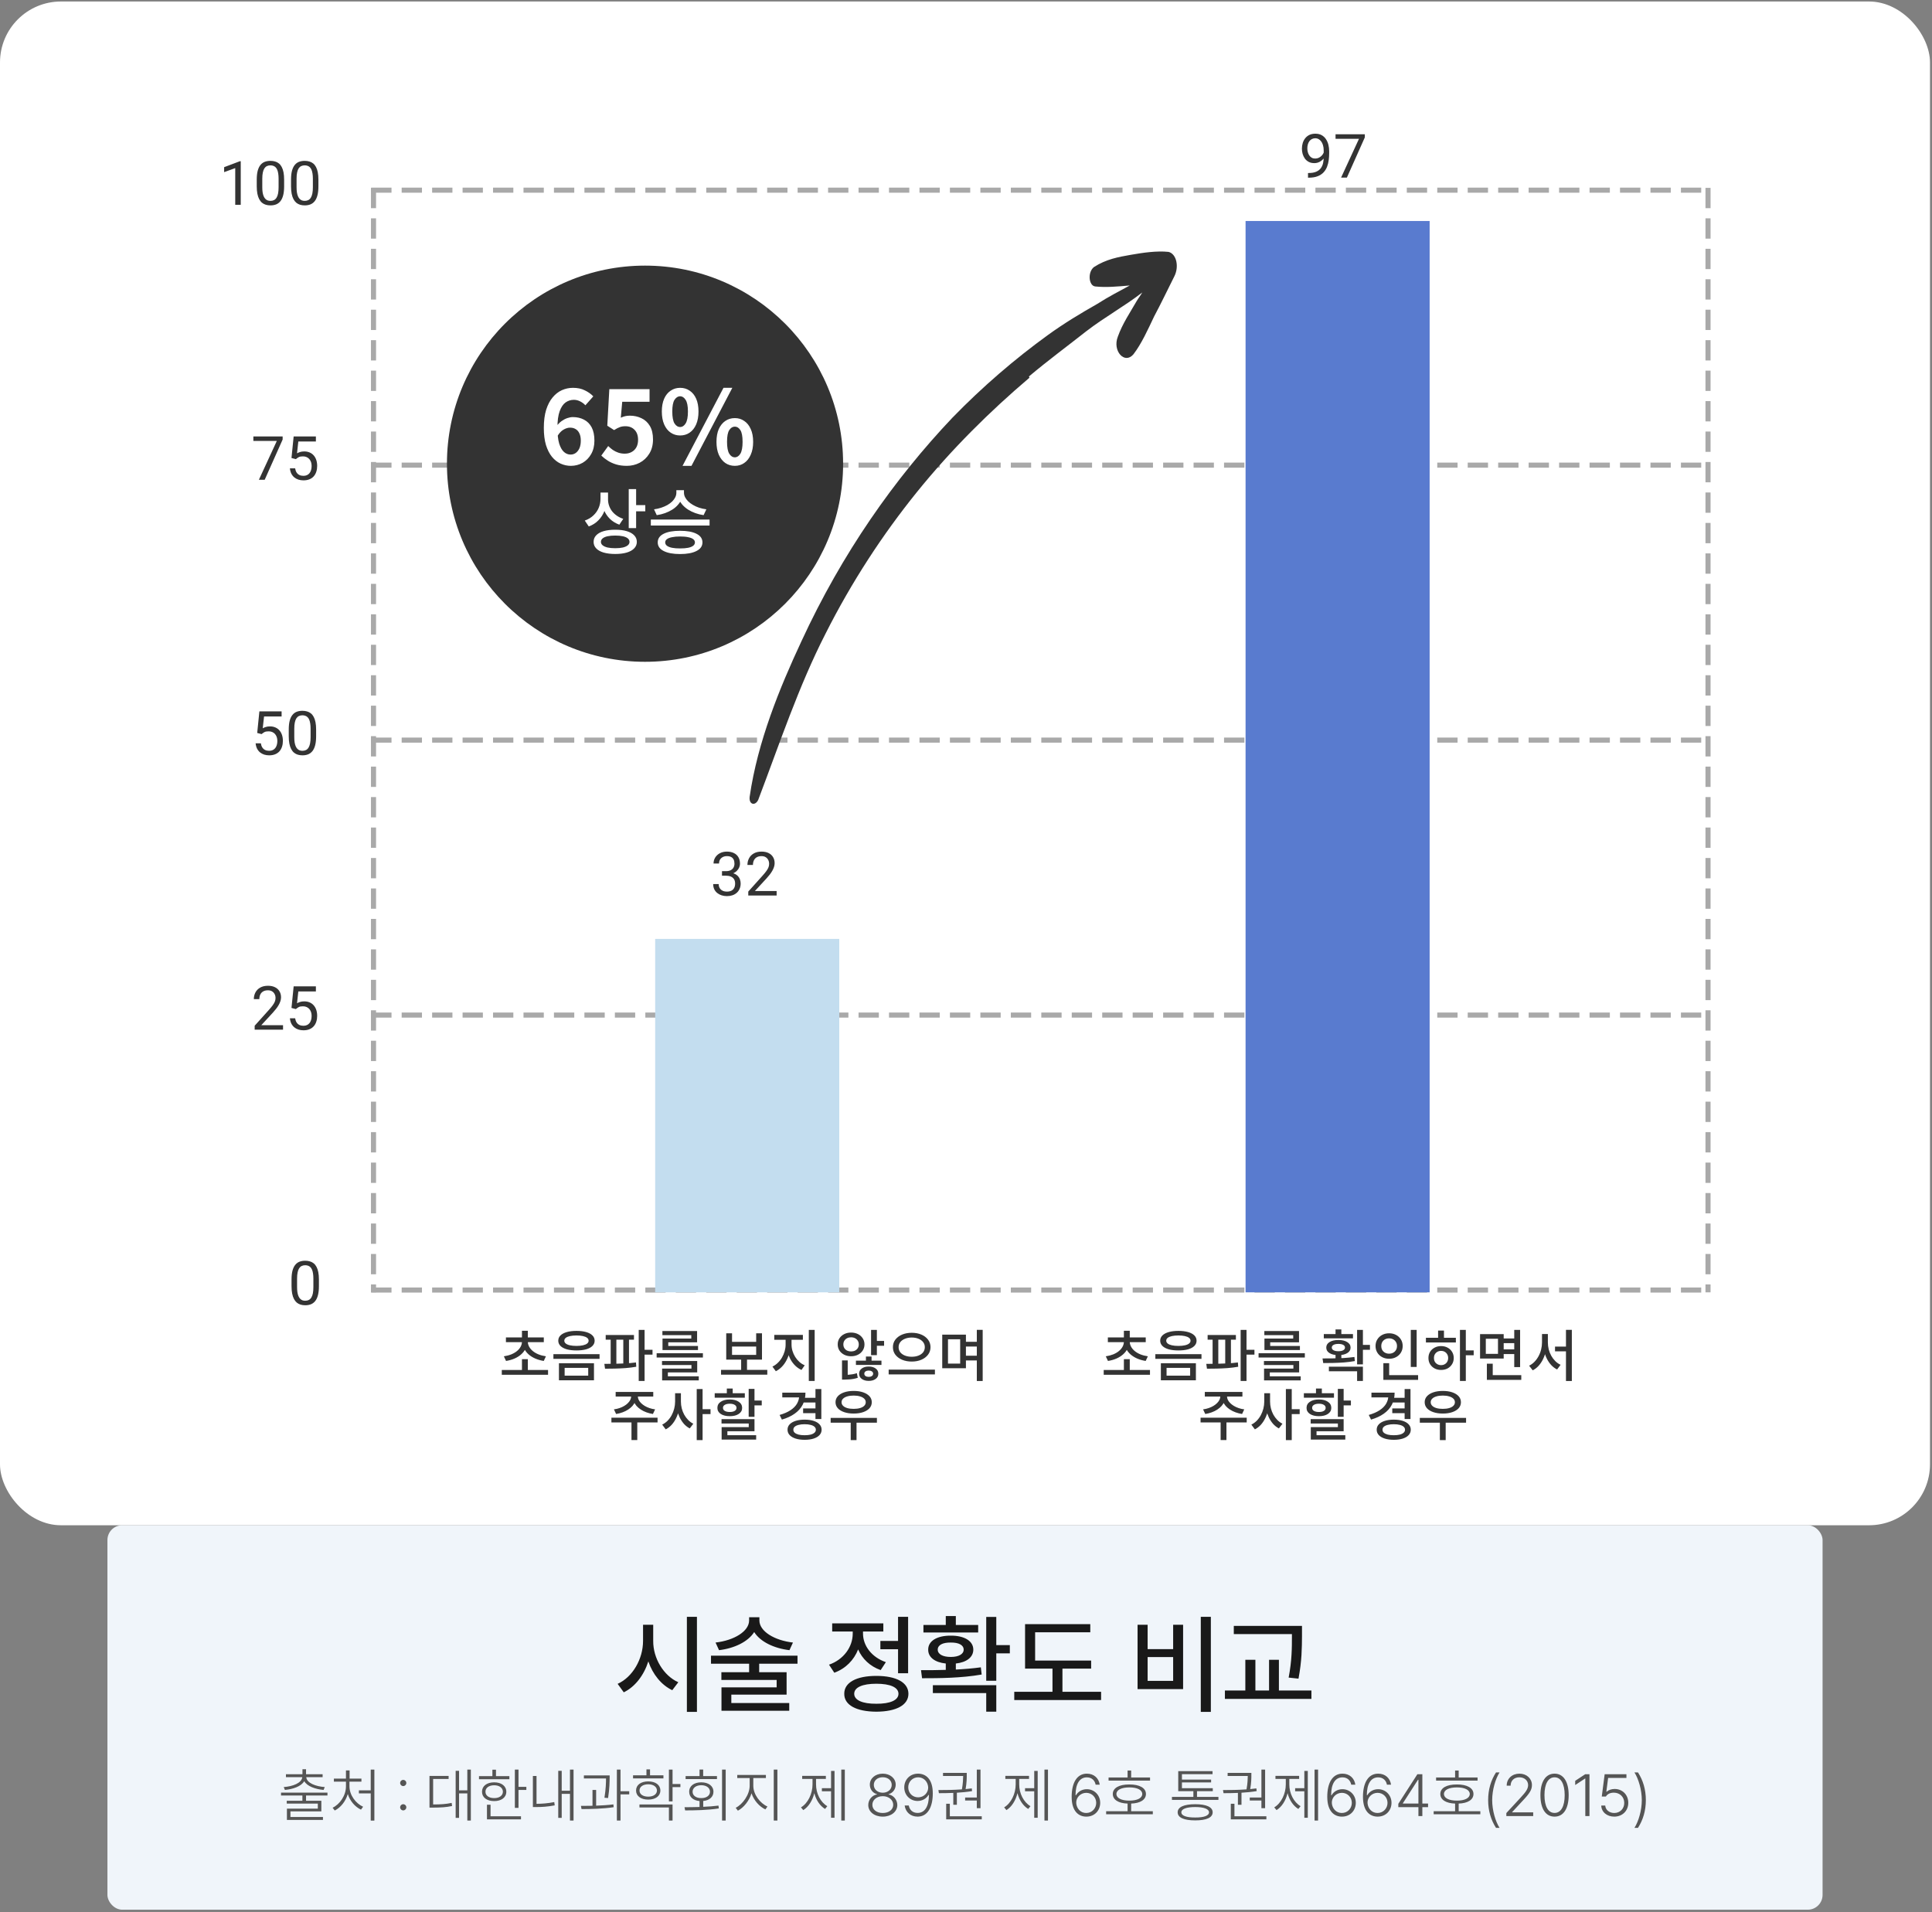 <svg width="392" height="388" viewBox="0 0 392 388" fill="none" xmlns="http://www.w3.org/2000/svg">
<rect x="0" y="0" width="392" height="388" fill="#808080" stroke="none"/>
<rect y="0.305" width="391.593" height="309.153" rx="12.366" fill="white"/>
<path d="M75.317 261.736H347.022" stroke="#A9A9A9" stroke-width="1.031" stroke-dasharray="4.12 2.06"/>
<path d="M75.317 205.948H347.022" stroke="#A9A9A9" stroke-width="1.031" stroke-dasharray="4.12 2.06"/>
<path d="M75.317 150.159H347.022" stroke="#A9A9A9" stroke-width="1.031" stroke-dasharray="4.12 2.06"/>
<path d="M75.317 94.371H347.022" stroke="#A9A9A9" stroke-width="1.031" stroke-dasharray="4.12 2.06"/>
<path d="M75.317 38.583H347.022" stroke="#A9A9A9" stroke-width="1.031" stroke-dasharray="4.12 2.06"/>
<path d="M75.784 38.116V262.203" stroke="#A9A9A9" stroke-width="1.031" stroke-dasharray="4.12 2.06"/>
<path d="M346.555 38.116V262.203" stroke="#A9A9A9" stroke-width="1.031" stroke-dasharray="4.12 2.06"/>
<path d="M64.708 259.606V260.946C64.708 261.667 64.643 262.275 64.514 262.77C64.386 263.265 64.2 263.664 63.959 263.965C63.717 264.267 63.425 264.487 63.083 264.624C62.745 264.756 62.363 264.823 61.936 264.823C61.598 264.823 61.286 264.781 61 264.696C60.714 264.612 60.457 264.477 60.227 264.292C60.002 264.102 59.809 263.857 59.648 263.555C59.487 263.253 59.364 262.887 59.279 262.456C59.195 262.025 59.153 261.522 59.153 260.946V259.606C59.153 258.885 59.217 258.282 59.346 257.795C59.479 257.307 59.666 256.917 59.907 256.623C60.149 256.325 60.439 256.112 60.777 255.983C61.119 255.854 61.501 255.79 61.924 255.79C62.266 255.79 62.58 255.832 62.866 255.917C63.156 255.997 63.413 256.128 63.639 256.309C63.864 256.486 64.055 256.724 64.213 257.022C64.374 257.315 64.496 257.676 64.581 258.102C64.665 258.529 64.708 259.03 64.708 259.606ZM63.584 261.128V259.419C63.584 259.024 63.56 258.678 63.512 258.38C63.468 258.078 63.401 257.821 63.313 257.607C63.224 257.394 63.111 257.221 62.975 257.088C62.842 256.955 62.687 256.859 62.51 256.798C62.337 256.734 62.141 256.702 61.924 256.702C61.658 256.702 61.423 256.752 61.218 256.853C61.012 256.949 60.839 257.104 60.698 257.318C60.561 257.531 60.457 257.811 60.384 258.157C60.312 258.503 60.276 258.924 60.276 259.419V261.128C60.276 261.522 60.298 261.87 60.342 262.172C60.39 262.474 60.461 262.736 60.553 262.957C60.646 263.175 60.759 263.354 60.892 263.495C61.024 263.635 61.177 263.74 61.35 263.809C61.528 263.873 61.723 263.905 61.936 263.905C62.21 263.905 62.449 263.853 62.655 263.748C62.86 263.643 63.031 263.48 63.168 263.259C63.309 263.034 63.413 262.746 63.482 262.396C63.55 262.041 63.584 261.619 63.584 261.128Z" fill="#333333"/>
<path d="M57.427 207.996V208.914H51.672V208.111L54.553 204.905C54.907 204.51 55.181 204.176 55.374 203.902C55.571 203.625 55.708 203.377 55.784 203.16C55.865 202.938 55.905 202.713 55.905 202.483C55.905 202.194 55.845 201.932 55.724 201.698C55.607 201.461 55.434 201.272 55.205 201.131C54.975 200.99 54.697 200.92 54.371 200.92C53.981 200.92 53.655 200.996 53.393 201.149C53.136 201.298 52.943 201.507 52.814 201.777C52.685 202.047 52.62 202.357 52.62 202.707H51.503C51.503 202.212 51.612 201.759 51.829 201.348C52.047 200.938 52.369 200.612 52.795 200.37C53.222 200.125 53.748 200.002 54.371 200.002C54.927 200.002 55.402 200.1 55.797 200.298C56.191 200.491 56.493 200.765 56.702 201.119C56.916 201.469 57.022 201.88 57.022 202.351C57.022 202.608 56.978 202.87 56.889 203.136C56.805 203.397 56.686 203.659 56.533 203.921C56.384 204.182 56.209 204.44 56.008 204.693C55.811 204.947 55.599 205.197 55.374 205.442L53.019 207.996H57.427ZM60.035 204.73L59.142 204.5L59.582 200.123H64.093V201.155H60.53L60.265 203.546C60.426 203.454 60.629 203.367 60.875 203.287C61.124 203.206 61.41 203.166 61.732 203.166C62.139 203.166 62.503 203.236 62.825 203.377C63.147 203.514 63.421 203.711 63.646 203.969C63.876 204.226 64.051 204.536 64.171 204.899C64.292 205.261 64.353 205.666 64.353 206.112C64.353 206.535 64.294 206.923 64.177 207.278C64.065 207.632 63.894 207.942 63.664 208.208C63.435 208.469 63.145 208.673 62.795 208.817C62.449 208.962 62.04 209.035 61.569 209.035C61.215 209.035 60.879 208.987 60.561 208.89C60.247 208.789 59.965 208.638 59.715 208.437C59.47 208.232 59.268 207.978 59.111 207.676C58.959 207.37 58.862 207.012 58.822 206.601H59.884C59.933 206.932 60.029 207.209 60.174 207.435C60.319 207.66 60.508 207.831 60.742 207.948C60.979 208.061 61.255 208.117 61.569 208.117C61.835 208.117 62.07 208.071 62.275 207.978C62.481 207.886 62.654 207.753 62.795 207.58C62.936 207.407 63.042 207.197 63.115 206.952C63.191 206.706 63.229 206.43 63.229 206.124C63.229 205.847 63.191 205.589 63.115 205.352C63.038 205.114 62.923 204.907 62.77 204.73C62.622 204.553 62.438 204.416 62.221 204.319C62.004 204.218 61.754 204.168 61.472 204.168C61.098 204.168 60.814 204.218 60.621 204.319C60.432 204.42 60.236 204.557 60.035 204.73Z" fill="#333333"/>
<path d="M53.079 148.942L52.186 148.712L52.627 144.334H57.137V145.367H53.575L53.309 147.758C53.47 147.665 53.673 147.579 53.919 147.498C54.168 147.418 54.454 147.378 54.776 147.378C55.183 147.378 55.547 147.448 55.869 147.589C56.191 147.726 56.465 147.923 56.69 148.181C56.92 148.438 57.095 148.748 57.215 149.111C57.336 149.473 57.397 149.877 57.397 150.324C57.397 150.747 57.338 151.135 57.221 151.49C57.109 151.844 56.938 152.154 56.708 152.42C56.479 152.681 56.189 152.884 55.839 153.029C55.493 153.174 55.084 153.247 54.613 153.247C54.259 153.247 53.923 153.198 53.605 153.102C53.291 153.001 53.009 152.85 52.759 152.649C52.514 152.444 52.312 152.19 52.156 151.888C52.002 151.582 51.906 151.224 51.866 150.813H52.928C52.977 151.143 53.073 151.421 53.218 151.647C53.363 151.872 53.552 152.043 53.786 152.16C54.023 152.273 54.299 152.329 54.613 152.329C54.879 152.329 55.114 152.283 55.319 152.19C55.525 152.097 55.698 151.965 55.839 151.792C55.98 151.618 56.086 151.409 56.159 151.164C56.235 150.918 56.273 150.642 56.273 150.336C56.273 150.059 56.235 149.801 56.159 149.563C56.082 149.326 55.968 149.119 55.815 148.942C55.666 148.764 55.483 148.628 55.265 148.531C55.048 148.43 54.798 148.38 54.516 148.38C54.142 148.38 53.858 148.43 53.665 148.531C53.476 148.632 53.281 148.768 53.079 148.942ZM64.141 148.03V149.37C64.141 150.091 64.077 150.699 63.948 151.194C63.819 151.689 63.634 152.087 63.392 152.389C63.151 152.691 62.859 152.911 62.517 153.047C62.179 153.18 61.796 153.247 61.37 153.247C61.032 153.247 60.72 153.204 60.434 153.12C60.148 153.035 59.89 152.901 59.661 152.715C59.435 152.526 59.242 152.281 59.081 151.979C58.92 151.677 58.797 151.311 58.713 150.88C58.628 150.449 58.586 149.946 58.586 149.37V148.03C58.586 147.309 58.651 146.705 58.779 146.218C58.912 145.731 59.099 145.341 59.341 145.047C59.582 144.749 59.872 144.536 60.21 144.407C60.553 144.278 60.935 144.214 61.358 144.214C61.7 144.214 62.014 144.256 62.3 144.34C62.589 144.421 62.847 144.552 63.072 144.733C63.298 144.91 63.489 145.148 63.646 145.445C63.807 145.739 63.93 146.1 64.014 146.526C64.099 146.953 64.141 147.454 64.141 148.03ZM63.018 149.551V147.843C63.018 147.448 62.994 147.102 62.946 146.804C62.901 146.502 62.835 146.245 62.746 146.031C62.658 145.818 62.545 145.645 62.408 145.512C62.275 145.379 62.12 145.282 61.943 145.222C61.77 145.158 61.575 145.125 61.358 145.125C61.092 145.125 60.856 145.176 60.651 145.276C60.446 145.373 60.273 145.528 60.132 145.741C59.995 145.955 59.89 146.234 59.818 146.581C59.745 146.927 59.709 147.347 59.709 147.843V149.551C59.709 149.946 59.731 150.294 59.776 150.596C59.824 150.898 59.894 151.16 59.987 151.381C60.08 151.598 60.192 151.777 60.325 151.918C60.458 152.059 60.611 152.164 60.784 152.232C60.961 152.297 61.156 152.329 61.37 152.329C61.643 152.329 61.883 152.277 62.088 152.172C62.294 152.067 62.465 151.904 62.602 151.683C62.742 151.457 62.847 151.17 62.916 150.819C62.984 150.465 63.018 150.043 63.018 149.551Z" fill="#333333"/>
<path d="M57.348 88.546V89.174L53.707 97.338H52.53L56.165 89.464H51.407V88.546H57.348ZM60.035 93.153L59.142 92.924L59.582 88.546H64.093V89.579H60.53L60.265 91.97C60.426 91.877 60.629 91.791 60.875 91.71C61.124 91.63 61.41 91.59 61.732 91.59C62.139 91.59 62.503 91.66 62.825 91.801C63.147 91.938 63.421 92.135 63.646 92.393C63.876 92.65 64.051 92.96 64.171 93.323C64.292 93.685 64.353 94.089 64.353 94.536C64.353 94.959 64.294 95.347 64.177 95.702C64.065 96.056 63.894 96.366 63.664 96.631C63.435 96.893 63.145 97.096 62.795 97.241C62.449 97.386 62.04 97.459 61.569 97.459C61.215 97.459 60.879 97.41 60.561 97.314C60.247 97.213 59.965 97.062 59.715 96.861C59.47 96.656 59.268 96.402 59.111 96.1C58.959 95.794 58.862 95.436 58.822 95.025H59.884C59.933 95.355 60.029 95.633 60.174 95.859C60.319 96.084 60.508 96.255 60.742 96.372C60.979 96.484 61.255 96.541 61.569 96.541C61.835 96.541 62.07 96.495 62.275 96.402C62.481 96.309 62.654 96.177 62.795 96.004C62.936 95.83 63.042 95.621 63.115 95.376C63.191 95.13 63.229 94.854 63.229 94.548C63.229 94.27 63.191 94.013 63.115 93.775C63.038 93.538 62.923 93.331 62.77 93.153C62.622 92.976 62.438 92.84 62.221 92.743C62.004 92.642 61.754 92.592 61.472 92.592C61.098 92.592 60.814 92.642 60.621 92.743C60.432 92.844 60.236 92.98 60.035 93.153Z" fill="#333333"/>
<path d="M48.846 32.71V41.55H47.729V34.105L45.477 34.926V33.918L48.671 32.71H48.846ZM57.649 36.454V37.794C57.649 38.515 57.585 39.123 57.456 39.618C57.327 40.113 57.142 40.511 56.901 40.813C56.659 41.115 56.367 41.334 56.025 41.471C55.687 41.604 55.305 41.671 54.878 41.671C54.54 41.671 54.228 41.628 53.942 41.544C53.656 41.459 53.398 41.324 53.169 41.139C52.944 40.95 52.75 40.705 52.589 40.403C52.428 40.101 52.306 39.734 52.221 39.304C52.137 38.873 52.094 38.37 52.094 37.794V36.454C52.094 35.733 52.159 35.129 52.288 34.642C52.42 34.155 52.608 33.765 52.849 33.471C53.091 33.173 53.38 32.96 53.718 32.831C54.061 32.702 54.443 32.638 54.866 32.638C55.208 32.638 55.522 32.68 55.808 32.764C56.098 32.845 56.355 32.976 56.581 33.157C56.806 33.334 56.997 33.571 57.154 33.869C57.315 34.163 57.438 34.523 57.523 34.95C57.607 35.377 57.649 35.878 57.649 36.454ZM56.526 37.975V36.266C56.526 35.872 56.502 35.526 56.454 35.228C56.41 34.926 56.343 34.668 56.255 34.455C56.166 34.242 56.053 34.069 55.916 33.936C55.784 33.803 55.629 33.706 55.452 33.646C55.278 33.581 55.083 33.549 54.866 33.549C54.6 33.549 54.365 33.6 54.159 33.7C53.954 33.797 53.781 33.952 53.64 34.165C53.503 34.379 53.398 34.658 53.326 35.005C53.254 35.351 53.217 35.771 53.217 36.266V37.975C53.217 38.37 53.239 38.718 53.284 39.02C53.332 39.322 53.403 39.583 53.495 39.805C53.588 40.022 53.7 40.201 53.833 40.342C53.966 40.483 54.119 40.588 54.292 40.656C54.469 40.721 54.664 40.753 54.878 40.753C55.152 40.753 55.391 40.7 55.596 40.596C55.802 40.491 55.973 40.328 56.11 40.107C56.251 39.881 56.355 39.593 56.424 39.243C56.492 38.889 56.526 38.466 56.526 37.975ZM64.605 36.454V37.794C64.605 38.515 64.541 39.123 64.412 39.618C64.283 40.113 64.098 40.511 63.857 40.813C63.615 41.115 63.323 41.334 62.981 41.471C62.643 41.604 62.261 41.671 61.834 41.671C61.496 41.671 61.184 41.628 60.898 41.544C60.612 41.459 60.355 41.324 60.125 41.139C59.9 40.95 59.706 40.705 59.545 40.403C59.384 40.101 59.262 39.734 59.177 39.304C59.093 38.873 59.05 38.37 59.05 37.794V36.454C59.05 35.733 59.115 35.129 59.243 34.642C59.376 34.155 59.563 33.765 59.805 33.471C60.047 33.173 60.336 32.96 60.675 32.831C61.017 32.702 61.399 32.638 61.822 32.638C62.164 32.638 62.478 32.68 62.764 32.764C63.053 32.845 63.311 32.976 63.537 33.157C63.762 33.334 63.953 33.571 64.11 33.869C64.271 34.163 64.394 34.523 64.478 34.95C64.563 35.377 64.605 35.878 64.605 36.454ZM63.482 37.975V36.266C63.482 35.872 63.458 35.526 63.41 35.228C63.365 34.926 63.299 34.668 63.211 34.455C63.122 34.242 63.009 34.069 62.872 33.936C62.739 33.803 62.584 33.706 62.407 33.646C62.234 33.581 62.039 33.549 61.822 33.549C61.556 33.549 61.321 33.6 61.115 33.7C60.91 33.797 60.737 33.952 60.596 34.165C60.459 34.379 60.355 34.658 60.282 35.005C60.209 35.351 60.173 35.771 60.173 36.266V37.975C60.173 38.37 60.196 38.718 60.24 39.02C60.288 39.322 60.358 39.583 60.451 39.805C60.544 40.022 60.656 40.201 60.789 40.342C60.922 40.483 61.075 40.588 61.248 40.656C61.425 40.721 61.62 40.753 61.834 40.753C62.108 40.753 62.347 40.7 62.552 40.596C62.758 40.491 62.929 40.328 63.066 40.107C63.206 39.881 63.311 39.593 63.38 39.243C63.448 38.889 63.482 38.466 63.482 37.975Z" fill="#333333"/>
<path d="M101.813 277.956H111.199V278.931H101.813V277.956ZM105.905 275.757H107.095V278.455H105.905V275.757ZM105.905 271.971H106.948V272.198C106.948 272.712 106.842 273.188 106.631 273.626C106.427 274.057 106.132 274.442 105.746 274.782C105.369 275.122 104.919 275.406 104.398 275.633C103.876 275.859 103.302 276.022 102.675 276.12L102.232 275.179C102.792 275.096 103.298 274.964 103.751 274.782C104.205 274.593 104.59 274.367 104.908 274.102C105.225 273.838 105.471 273.543 105.644 273.218C105.818 272.893 105.905 272.553 105.905 272.198V271.971ZM106.053 271.971H107.095V272.198C107.095 272.553 107.182 272.893 107.356 273.218C107.53 273.543 107.776 273.838 108.093 274.102C108.41 274.367 108.796 274.593 109.249 274.782C109.703 274.964 110.209 275.096 110.768 275.179L110.326 276.12C109.699 276.022 109.124 275.859 108.603 275.633C108.082 275.406 107.628 275.122 107.243 274.782C106.865 274.442 106.57 274.057 106.359 273.626C106.155 273.188 106.053 272.712 106.053 272.198V271.971ZM102.652 271.348H110.337V272.311H102.652V271.348ZM105.905 269.999H107.095V271.722H105.905V269.999ZM116.968 270.021C117.724 270.021 118.377 270.101 118.929 270.26C119.481 270.418 119.904 270.645 120.198 270.94C120.501 271.234 120.652 271.593 120.652 272.017C120.652 272.425 120.501 272.78 120.198 273.082C119.904 273.377 119.481 273.604 118.929 273.762C118.377 273.913 117.724 273.989 116.968 273.989C116.22 273.989 115.566 273.913 115.007 273.762C114.455 273.604 114.028 273.377 113.726 273.082C113.424 272.78 113.272 272.425 113.272 272.017C113.272 271.593 113.424 271.234 113.726 270.94C114.028 270.645 114.455 270.418 115.007 270.26C115.566 270.101 116.22 270.021 116.968 270.021ZM116.968 270.951C116.454 270.951 116.012 270.993 115.642 271.076C115.271 271.159 114.988 271.28 114.791 271.438C114.595 271.59 114.497 271.782 114.497 272.017C114.497 272.236 114.595 272.425 114.791 272.583C114.988 272.742 115.271 272.863 115.642 272.946C116.012 273.029 116.454 273.071 116.968 273.071C117.482 273.071 117.92 273.029 118.283 272.946C118.653 272.863 118.936 272.742 119.133 272.583C119.329 272.425 119.428 272.236 119.428 272.017C119.428 271.782 119.329 271.59 119.133 271.438C118.936 271.28 118.653 271.159 118.283 271.076C117.92 270.993 117.482 270.951 116.968 270.951ZM113.408 276.585H120.516V280.042H113.408V276.585ZM119.348 277.526H114.565V279.101H119.348V277.526ZM112.286 274.748H121.649V275.701H112.286V274.748ZM122.895 270.86H128.631V271.812H122.895V270.86ZM122.759 277.696L122.623 276.709C123.236 276.709 123.904 276.706 124.63 276.698C125.355 276.683 126.096 276.657 126.852 276.619C127.607 276.581 128.337 276.517 129.039 276.426L129.096 277.299C128.393 277.42 127.664 277.511 126.908 277.571C126.16 277.624 125.431 277.658 124.72 277.673C124.01 277.688 123.356 277.696 122.759 277.696ZM123.904 271.597H125.061V276.982H123.904V271.597ZM126.466 271.597H127.622V276.982H126.466V271.597ZM129.595 269.817H130.785V280.178H129.595V269.817ZM130.524 273.853H132.395V274.839H130.524V273.853ZM133.233 274.556H142.618V275.429H133.233V274.556ZM134.321 276.131H141.462V278.444H135.511V279.521H134.344V277.673H140.295V276.948H134.321V276.131ZM134.344 279.237H141.78V280.065H134.344V279.237ZM134.4 270.055H141.44V272.345H135.59V273.343H134.423V271.574H140.261V270.883H134.4V270.055ZM134.423 273.082H141.621V273.91H134.423V273.082ZM146.297 277.934H155.683V278.909H146.297V277.934ZM150.378 275.565H151.568V278.183H150.378V275.565ZM147.351 270.509H148.53V272.243H153.427V270.509H154.606V275.848H147.351V270.509ZM148.53 273.195V274.896H153.427V273.195H148.53ZM159.4 271.359H160.353V272.81C160.353 273.384 160.284 273.947 160.148 274.499C160.012 275.043 159.812 275.557 159.548 276.041C159.291 276.524 158.981 276.951 158.618 277.322C158.255 277.692 157.855 277.987 157.417 278.206L156.725 277.265C157.126 277.076 157.488 276.823 157.813 276.505C158.146 276.188 158.429 275.829 158.663 275.429C158.898 275.02 159.079 274.593 159.208 274.148C159.336 273.702 159.4 273.256 159.4 272.81V271.359ZM159.65 271.359H160.602V272.81C160.602 273.241 160.666 273.668 160.795 274.091C160.923 274.514 161.104 274.915 161.339 275.293C161.573 275.67 161.853 276.007 162.178 276.301C162.502 276.596 162.869 276.83 163.277 277.004L162.62 277.945C162.166 277.741 161.758 277.465 161.395 277.118C161.033 276.77 160.719 276.369 160.455 275.916C160.198 275.455 159.997 274.964 159.854 274.442C159.718 273.913 159.65 273.369 159.65 272.81V271.359ZM157.099 270.838H162.903V271.824H157.099V270.838ZM164.105 269.817H165.295V280.178H164.105V269.817ZM172.68 270.362C173.202 270.362 173.667 270.464 174.075 270.668C174.483 270.872 174.804 271.155 175.038 271.518C175.28 271.881 175.401 272.296 175.401 272.765C175.401 273.233 175.28 273.649 175.038 274.012C174.804 274.374 174.483 274.658 174.075 274.862C173.667 275.066 173.202 275.168 172.68 275.168C172.166 275.168 171.705 275.066 171.297 274.862C170.889 274.658 170.564 274.374 170.323 274.012C170.088 273.649 169.971 273.233 169.971 272.765C169.971 272.296 170.088 271.881 170.323 271.518C170.564 271.155 170.889 270.872 171.297 270.668C171.705 270.464 172.166 270.362 172.68 270.362ZM172.68 271.325C172.386 271.325 172.117 271.386 171.875 271.506C171.641 271.627 171.456 271.797 171.32 272.017C171.184 272.228 171.116 272.478 171.116 272.765C171.116 273.052 171.184 273.305 171.32 273.524C171.456 273.736 171.641 273.902 171.875 274.023C172.117 274.136 172.386 274.193 172.68 274.193C172.983 274.193 173.251 274.136 173.485 274.023C173.719 273.902 173.905 273.736 174.041 273.524C174.177 273.305 174.245 273.052 174.245 272.765C174.245 272.478 174.177 272.228 174.041 272.017C173.905 271.797 173.719 271.627 173.485 271.506C173.251 271.386 172.983 271.325 172.68 271.325ZM176.738 269.817H177.917V274.941H176.738V269.817ZM177.43 272.062H179.38V273.037H177.43V272.062ZM170.844 278.943H171.377C171.626 278.943 171.887 278.935 172.159 278.92C172.438 278.897 172.722 278.863 173.009 278.818C173.296 278.765 173.58 278.693 173.859 278.603L174.041 279.543C173.731 279.642 173.425 279.717 173.122 279.77C172.82 279.823 172.522 279.857 172.227 279.872C171.94 279.895 171.656 279.906 171.377 279.906H170.844V278.943ZM170.844 276.007H172V279.26H170.844V276.007ZM173.667 276.063H178.847V276.925H173.667V276.063ZM176.262 277.254C176.837 277.254 177.305 277.386 177.668 277.65C178.031 277.907 178.212 278.259 178.212 278.705C178.212 279.158 178.031 279.513 177.668 279.77C177.305 280.035 176.837 280.167 176.262 280.167C175.688 280.167 175.219 280.035 174.857 279.77C174.494 279.513 174.313 279.158 174.313 278.705C174.313 278.259 174.494 277.907 174.857 277.65C175.219 277.386 175.688 277.254 176.262 277.254ZM176.262 278.07C175.998 278.07 175.782 278.126 175.616 278.24C175.45 278.353 175.367 278.508 175.367 278.705C175.367 278.909 175.45 279.067 175.616 279.181C175.782 279.294 175.998 279.351 176.262 279.351C176.519 279.351 176.731 279.294 176.897 279.181C177.071 279.067 177.158 278.909 177.158 278.705C177.158 278.508 177.071 278.353 176.897 278.24C176.731 278.126 176.519 278.07 176.262 278.07ZM175.696 275.225H176.84V276.721H175.696V275.225ZM184.99 270.407C185.715 270.407 186.361 270.528 186.928 270.77C187.503 271.011 187.956 271.352 188.289 271.79C188.629 272.228 188.799 272.738 188.799 273.32C188.799 273.91 188.629 274.423 188.289 274.862C187.956 275.3 187.503 275.64 186.928 275.882C186.361 276.124 185.715 276.245 184.99 276.245C184.272 276.245 183.622 276.124 183.04 275.882C182.466 275.64 182.009 275.3 181.669 274.862C181.336 274.423 181.17 273.91 181.17 273.32C181.17 272.738 181.336 272.228 181.669 271.79C182.009 271.352 182.466 271.011 183.04 270.77C183.622 270.528 184.272 270.407 184.99 270.407ZM184.99 271.37C184.476 271.37 184.019 271.454 183.618 271.62C183.218 271.778 182.9 272.005 182.666 272.3C182.439 272.587 182.326 272.927 182.326 273.32C182.326 273.721 182.439 274.068 182.666 274.363C182.9 274.65 183.218 274.873 183.618 275.032C184.019 275.19 184.476 275.27 184.99 275.27C185.504 275.27 185.961 275.19 186.361 275.032C186.762 274.873 187.076 274.65 187.302 274.363C187.529 274.068 187.642 273.721 187.642 273.32C187.642 272.927 187.529 272.587 187.302 272.3C187.076 272.005 186.762 271.778 186.361 271.62C185.961 271.454 185.504 271.37 184.99 271.37ZM180.308 277.877H189.694V278.852H180.308V277.877ZM195.588 272.232H198.626V273.195H195.588V272.232ZM195.588 275.054H198.626V276.018H195.588V275.054ZM191.178 270.781H195.985V277.594H191.178V270.781ZM194.817 271.722H192.346V276.653H194.817V271.722ZM198.195 269.806H199.385V280.189H198.195V269.806ZM128.068 282.894H129.099V283.268C129.099 283.639 129.031 283.99 128.895 284.323C128.767 284.648 128.578 284.954 128.329 285.241C128.079 285.52 127.785 285.77 127.444 285.989C127.112 286.208 126.738 286.393 126.322 286.544C125.914 286.696 125.476 286.809 125.007 286.884L124.565 285.944C124.973 285.891 125.351 285.804 125.699 285.683C126.054 285.562 126.375 285.415 126.662 285.241C126.957 285.067 127.206 284.874 127.41 284.663C127.622 284.451 127.785 284.228 127.898 283.994C128.011 283.76 128.068 283.518 128.068 283.268V282.894ZM128.385 282.894H129.417V283.268C129.417 283.518 129.47 283.76 129.576 283.994C129.689 284.228 129.851 284.451 130.063 284.663C130.275 284.874 130.524 285.067 130.811 285.241C131.098 285.415 131.419 285.562 131.775 285.683C132.13 285.804 132.511 285.891 132.92 285.944L132.477 286.884C132.009 286.809 131.567 286.696 131.151 286.544C130.743 286.393 130.369 286.208 130.029 285.989C129.689 285.77 129.394 285.52 129.145 285.241C128.903 284.954 128.714 284.648 128.578 284.323C128.45 283.99 128.385 283.639 128.385 283.268V282.894ZM128.125 288.29H129.304V292.167H128.125V288.29ZM124.055 287.633H133.418V288.596H124.055V287.633ZM124.917 282.407H132.545V283.348H124.917V282.407ZM136.977 282.668H137.94V284.368C137.94 284.965 137.872 285.554 137.736 286.136C137.608 286.711 137.419 287.247 137.17 287.746C136.928 288.245 136.629 288.691 136.274 289.084C135.919 289.469 135.518 289.775 135.072 290.002L134.358 289.038C134.759 288.842 135.122 288.581 135.447 288.256C135.771 287.924 136.047 287.549 136.274 287.134C136.501 286.711 136.675 286.265 136.795 285.796C136.916 285.32 136.977 284.844 136.977 284.368V282.668ZM137.192 282.668H138.156V284.368C138.156 284.829 138.212 285.286 138.326 285.74C138.439 286.185 138.605 286.612 138.825 287.02C139.051 287.421 139.32 287.78 139.629 288.097C139.939 288.415 140.287 288.668 140.672 288.857L139.947 289.809C139.516 289.582 139.131 289.284 138.791 288.914C138.458 288.536 138.171 288.105 137.929 287.621C137.695 287.138 137.513 286.62 137.385 286.068C137.256 285.517 137.192 284.95 137.192 284.368V282.668ZM141.364 281.817H142.554V292.178H141.364V281.817ZM142.293 285.91H144.164V286.907H142.293V285.91ZM151.905 281.795H153.084V287.451H151.905V281.795ZM152.608 284.153H154.557V285.139H152.608V284.153ZM146.396 287.927H153.084V290.387H147.586V291.498H146.418V289.548H151.916V288.811H146.396V287.927ZM146.418 291.192H153.424V292.076H146.418V291.192ZM145.013 282.668H151.123V283.574H145.013V282.668ZM148.073 283.937C148.829 283.937 149.434 284.092 149.887 284.402C150.348 284.704 150.579 285.12 150.579 285.649C150.579 286.163 150.348 286.571 149.887 286.873C149.434 287.175 148.829 287.327 148.073 287.327C147.31 287.327 146.698 287.175 146.237 286.873C145.784 286.571 145.557 286.163 145.557 285.649C145.557 285.12 145.784 284.704 146.237 284.402C146.698 284.092 147.31 283.937 148.073 283.937ZM148.073 284.799C147.65 284.799 147.314 284.874 147.065 285.025C146.815 285.169 146.691 285.373 146.691 285.638C146.691 285.91 146.815 286.117 147.065 286.261C147.314 286.405 147.65 286.476 148.073 286.476C148.489 286.476 148.818 286.405 149.06 286.261C149.309 286.117 149.434 285.91 149.434 285.638C149.434 285.373 149.309 285.169 149.06 285.025C148.818 284.874 148.489 284.799 148.073 284.799ZM147.473 281.715H148.663V283.302H147.473V281.715ZM163.042 283.597H165.661V284.549H163.042V283.597ZM162.952 285.751H165.582V286.714H162.952V285.751ZM165.457 281.817H166.647V287.905H165.457V281.817ZM162.158 282.554H163.428C163.428 283.461 163.243 284.273 162.872 284.991C162.502 285.702 161.958 286.31 161.24 286.816C160.53 287.323 159.664 287.723 158.644 288.018L158.18 287.077C159.056 286.828 159.789 286.51 160.379 286.125C160.976 285.732 161.422 285.282 161.716 284.776C162.011 284.262 162.158 283.707 162.158 283.11V282.554ZM158.724 282.554H162.986V283.518H158.724V282.554ZM163.258 288.029C163.961 288.029 164.569 288.112 165.083 288.279C165.597 288.445 165.994 288.679 166.273 288.982C166.56 289.284 166.704 289.647 166.704 290.07C166.704 290.493 166.56 290.859 166.273 291.169C165.994 291.472 165.597 291.706 165.083 291.872C164.569 292.038 163.961 292.121 163.258 292.121C162.563 292.121 161.954 292.038 161.433 291.872C160.911 291.706 160.507 291.472 160.22 291.169C159.933 290.859 159.789 290.493 159.789 290.07C159.789 289.647 159.933 289.284 160.22 288.982C160.507 288.679 160.911 288.445 161.433 288.279C161.954 288.112 162.563 288.029 163.258 288.029ZM163.258 288.959C162.789 288.959 162.381 289.004 162.034 289.095C161.694 289.178 161.429 289.303 161.24 289.469C161.059 289.635 160.968 289.835 160.968 290.07C160.968 290.312 161.059 290.516 161.24 290.682C161.429 290.848 161.694 290.977 162.034 291.067C162.381 291.15 162.789 291.192 163.258 291.192C163.726 291.192 164.131 291.15 164.471 291.067C164.811 290.977 165.072 290.848 165.253 290.682C165.442 290.516 165.536 290.312 165.536 290.07C165.536 289.835 165.442 289.635 165.253 289.469C165.072 289.303 164.811 289.178 164.471 289.095C164.131 289.004 163.726 288.959 163.258 288.959ZM168.539 287.678H177.925V288.653H168.539V287.678ZM172.609 288.301H173.788V292.178H172.609V288.301ZM173.21 282.203C173.935 282.203 174.574 282.297 175.125 282.486C175.677 282.675 176.108 282.94 176.418 283.28C176.727 283.62 176.882 284.024 176.882 284.493C176.882 284.961 176.727 285.369 176.418 285.717C176.108 286.057 175.677 286.321 175.125 286.51C174.574 286.699 173.935 286.794 173.21 286.794C172.484 286.794 171.842 286.699 171.283 286.51C170.731 286.321 170.3 286.057 169.99 285.717C169.68 285.369 169.526 284.961 169.526 284.493C169.526 284.024 169.68 283.62 169.99 283.28C170.3 282.94 170.731 282.675 171.283 282.486C171.842 282.297 172.484 282.203 173.21 282.203ZM173.198 283.144C172.707 283.144 172.276 283.2 171.906 283.314C171.543 283.42 171.26 283.574 171.056 283.778C170.852 283.975 170.75 284.213 170.75 284.493C170.75 284.772 170.852 285.014 171.056 285.218C171.26 285.422 171.543 285.577 171.906 285.683C172.276 285.789 172.707 285.842 173.198 285.842C173.697 285.842 174.128 285.789 174.491 285.683C174.861 285.577 175.148 285.422 175.352 285.218C175.556 285.014 175.658 284.772 175.658 284.493C175.658 284.213 175.556 283.975 175.352 283.778C175.148 283.574 174.861 283.42 174.491 283.314C174.128 283.2 173.697 283.144 173.198 283.144Z" fill="#333333"/>
<path d="M223.943 277.956H233.329V278.931H223.943V277.956ZM228.036 275.757H229.226V278.455H228.036V275.757ZM228.036 271.971H229.079V272.198C229.079 272.712 228.973 273.188 228.761 273.626C228.557 274.057 228.262 274.442 227.877 274.782C227.499 275.122 227.049 275.406 226.528 275.633C226.007 275.859 225.432 276.022 224.805 276.12L224.363 275.179C224.922 275.096 225.428 274.964 225.882 274.782C226.335 274.593 226.721 274.367 227.038 274.102C227.356 273.838 227.601 273.543 227.775 273.218C227.949 272.893 228.036 272.553 228.036 272.198V271.971ZM228.183 271.971H229.226V272.198C229.226 272.553 229.313 272.893 229.487 273.218C229.66 273.543 229.906 273.838 230.223 274.102C230.541 274.367 230.926 274.593 231.38 274.782C231.833 274.964 232.339 275.096 232.899 275.179L232.457 276.12C231.829 276.022 231.255 275.859 230.734 275.633C230.212 275.406 229.759 275.122 229.373 274.782C228.995 274.442 228.701 274.057 228.489 273.626C228.285 273.188 228.183 272.712 228.183 272.198V271.971ZM224.782 271.348H232.468V272.311H224.782V271.348ZM228.036 269.999H229.226V271.722H228.036V269.999ZM239.098 270.021C239.854 270.021 240.508 270.101 241.059 270.26C241.611 270.418 242.034 270.645 242.329 270.94C242.631 271.234 242.782 271.593 242.782 272.017C242.782 272.425 242.631 272.78 242.329 273.082C242.034 273.377 241.611 273.604 241.059 273.762C240.508 273.913 239.854 273.989 239.098 273.989C238.35 273.989 237.696 273.913 237.137 273.762C236.586 273.604 236.159 273.377 235.856 273.082C235.554 272.78 235.403 272.425 235.403 272.017C235.403 271.593 235.554 271.234 235.856 270.94C236.159 270.645 236.586 270.418 237.137 270.26C237.696 270.101 238.35 270.021 239.098 270.021ZM239.098 270.951C238.584 270.951 238.142 270.993 237.772 271.076C237.402 271.159 237.118 271.28 236.922 271.438C236.725 271.59 236.627 271.782 236.627 272.017C236.627 272.236 236.725 272.425 236.922 272.583C237.118 272.742 237.402 272.863 237.772 272.946C238.142 273.029 238.584 273.071 239.098 273.071C239.612 273.071 240.05 273.029 240.413 272.946C240.784 272.863 241.067 272.742 241.263 272.583C241.46 272.425 241.558 272.236 241.558 272.017C241.558 271.782 241.46 271.59 241.263 271.438C241.067 271.28 240.784 271.159 240.413 271.076C240.05 270.993 239.612 270.951 239.098 270.951ZM235.539 276.585H242.646V280.042H235.539V276.585ZM241.479 277.526H236.695V279.101H241.479V277.526ZM234.417 274.748H243.78V275.701H234.417V274.748ZM245.026 270.86H250.762V271.812H245.026V270.86ZM244.89 277.696L244.754 276.709C245.366 276.709 246.035 276.706 246.76 276.698C247.486 276.683 248.226 276.657 248.982 276.619C249.738 276.581 250.467 276.517 251.17 276.426L251.227 277.299C250.524 277.42 249.794 277.511 249.039 277.571C248.291 277.624 247.561 277.658 246.851 277.673C246.141 277.688 245.487 277.696 244.89 277.696ZM246.035 271.597H247.191V276.982H246.035V271.597ZM248.597 271.597H249.753V276.982H248.597V271.597ZM251.725 269.817H252.916V280.178H251.725V269.817ZM252.655 273.853H254.525V274.839H252.655V273.853ZM255.363 274.556H264.749V275.429H255.363V274.556ZM256.451 276.131H263.593V278.444H257.642V279.521H256.474V277.673H262.425V276.948H256.451V276.131ZM256.474 279.237H263.91V280.065H256.474V279.237ZM256.531 270.055H263.57V272.345H257.721V273.343H256.553V271.574H262.391V270.883H256.531V270.055ZM256.553 273.082H263.751V273.91H256.553V273.082ZM270.978 274.624H272.157V276.007H270.978V274.624ZM275.354 269.817H276.533V276.811H275.354V269.817ZM276.079 272.867H277.961V273.853H276.079V272.867ZM268.484 276.551L268.337 275.61C268.964 275.61 269.641 275.606 270.366 275.599C271.099 275.591 271.844 275.568 272.599 275.531C273.362 275.485 274.099 275.413 274.81 275.315L274.9 276.143C274.167 276.271 273.423 276.366 272.667 276.426C271.912 276.479 271.175 276.513 270.457 276.528C269.746 276.543 269.089 276.551 268.484 276.551ZM269.629 277.288H276.533V280.178H275.354V278.217H269.629V277.288ZM268.598 270.668H274.515V271.54H268.598V270.668ZM271.556 271.869C272.305 271.869 272.902 272.009 273.347 272.289C273.801 272.561 274.028 272.935 274.028 273.411C274.028 273.887 273.801 274.261 273.347 274.533C272.902 274.805 272.305 274.941 271.556 274.941C270.816 274.941 270.219 274.805 269.765 274.533C269.319 274.261 269.097 273.887 269.097 273.411C269.097 272.935 269.319 272.561 269.765 272.289C270.219 272.009 270.816 271.869 271.556 271.869ZM271.556 272.663C271.148 272.663 270.823 272.727 270.582 272.855C270.34 272.984 270.219 273.169 270.219 273.411C270.219 273.638 270.34 273.819 270.582 273.955C270.823 274.083 271.148 274.148 271.556 274.148C271.972 274.148 272.297 274.083 272.531 273.955C272.773 273.819 272.894 273.638 272.894 273.411C272.894 273.169 272.773 272.984 272.531 272.855C272.297 272.727 271.972 272.663 271.556 272.663ZM270.978 269.727H272.157V271.087H270.978V269.727ZM286.246 269.817H287.437V277.333H286.246V269.817ZM280.681 278.999H287.731V279.963H280.681V278.999ZM280.681 276.573H281.86V279.373H280.681V276.573ZM281.848 270.509C282.37 270.509 282.838 270.618 283.254 270.838C283.669 271.057 283.998 271.363 284.24 271.756C284.482 272.141 284.603 272.587 284.603 273.093C284.603 273.592 284.482 274.038 284.24 274.431C283.998 274.824 283.669 275.13 283.254 275.349C282.838 275.568 282.37 275.678 281.848 275.678C281.327 275.678 280.858 275.568 280.443 275.349C280.027 275.13 279.698 274.824 279.456 274.431C279.215 274.038 279.094 273.592 279.094 273.093C279.094 272.587 279.215 272.141 279.456 271.756C279.698 271.363 280.027 271.057 280.443 270.838C280.858 270.618 281.327 270.509 281.848 270.509ZM281.848 271.54C281.546 271.54 281.274 271.605 281.032 271.733C280.79 271.862 280.601 272.043 280.465 272.277C280.329 272.504 280.261 272.776 280.261 273.093C280.261 273.411 280.329 273.687 280.465 273.921C280.601 274.148 280.79 274.325 281.032 274.454C281.274 274.582 281.546 274.646 281.848 274.646C282.15 274.646 282.423 274.582 282.664 274.454C282.906 274.325 283.095 274.148 283.231 273.921C283.375 273.687 283.447 273.411 283.447 273.093C283.447 272.776 283.375 272.504 283.231 272.277C283.095 272.043 282.906 271.862 282.664 271.733C282.423 271.605 282.15 271.54 281.848 271.54ZM296.221 269.817H297.411V280.178H296.221V269.817ZM297.139 273.978H299.009V274.964H297.139V273.978ZM289.317 271.416H295.393V272.368H289.317V271.416ZM292.401 273.105C292.892 273.105 293.33 273.211 293.716 273.422C294.101 273.626 294.403 273.91 294.623 274.272C294.849 274.635 294.963 275.051 294.963 275.519C294.963 275.995 294.849 276.415 294.623 276.777C294.403 277.14 294.101 277.427 293.716 277.639C293.33 277.843 292.888 277.945 292.389 277.945C291.898 277.945 291.46 277.843 291.074 277.639C290.689 277.427 290.383 277.14 290.156 276.777C289.937 276.415 289.828 275.995 289.828 275.519C289.828 275.051 289.937 274.635 290.156 274.272C290.383 273.91 290.689 273.626 291.074 273.422C291.46 273.211 291.902 273.105 292.401 273.105ZM292.389 274.08C292.117 274.08 291.872 274.14 291.653 274.261C291.433 274.382 291.26 274.552 291.131 274.771C291.01 274.983 290.95 275.232 290.95 275.519C290.95 275.814 291.01 276.071 291.131 276.29C291.26 276.502 291.433 276.668 291.653 276.789C291.872 276.91 292.117 276.97 292.389 276.97C292.669 276.97 292.915 276.91 293.126 276.789C293.345 276.668 293.515 276.502 293.636 276.29C293.765 276.071 293.829 275.814 293.829 275.519C293.829 275.232 293.765 274.983 293.636 274.771C293.515 274.552 293.345 274.382 293.126 274.261C292.915 274.14 292.669 274.08 292.389 274.08ZM291.789 269.953H292.979V271.812H291.789V269.953ZM304.835 271.552H307.601V272.504H304.835V271.552ZM304.835 273.774H307.624V274.726H304.835V273.774ZM300.301 270.679H305.096V275.633H300.301V270.679ZM303.939 271.62H301.468V274.68H303.939V271.62ZM307.238 269.817H308.428V277.367H307.238V269.817ZM301.684 278.999H308.666V279.963H301.684V278.999ZM301.684 276.675H302.874V279.475H301.684V276.675ZM315.512 273.207H318.335V274.17H315.512V273.207ZM312.871 270.656H313.835V272.357C313.835 272.969 313.77 273.566 313.642 274.148C313.513 274.722 313.324 275.262 313.075 275.769C312.833 276.267 312.535 276.713 312.18 277.106C311.832 277.492 311.435 277.798 310.989 278.024L310.253 277.084C310.661 276.887 311.023 276.623 311.341 276.29C311.666 275.958 311.942 275.58 312.168 275.156C312.403 274.726 312.576 274.276 312.69 273.808C312.811 273.331 312.871 272.848 312.871 272.357V270.656ZM313.109 270.656H314.061V272.357C314.061 272.833 314.118 273.305 314.231 273.774C314.352 274.235 314.526 274.669 314.753 275.077C314.979 275.478 315.252 275.837 315.569 276.154C315.886 276.471 316.245 276.721 316.646 276.902L315.932 277.854C315.486 277.628 315.089 277.329 314.741 276.959C314.394 276.581 314.099 276.15 313.857 275.667C313.615 275.183 313.43 274.662 313.302 274.102C313.173 273.536 313.109 272.954 313.109 272.357V270.656ZM317.734 269.806H318.924V280.189H317.734V269.806ZM247.607 282.894H248.639V283.268C248.639 283.639 248.571 283.99 248.434 284.323C248.306 284.648 248.117 284.954 247.868 285.241C247.618 285.52 247.324 285.77 246.984 285.989C246.651 286.208 246.277 286.393 245.861 286.544C245.453 286.696 245.015 286.809 244.546 286.884L244.104 285.944C244.512 285.891 244.89 285.804 245.238 285.683C245.593 285.562 245.914 285.415 246.201 285.241C246.496 285.067 246.745 284.874 246.95 284.663C247.161 284.451 247.324 284.228 247.437 283.994C247.55 283.76 247.607 283.518 247.607 283.268V282.894ZM247.924 282.894H248.956V283.268C248.956 283.518 249.009 283.76 249.115 283.994C249.228 284.228 249.39 284.451 249.602 284.663C249.814 284.874 250.063 285.067 250.35 285.241C250.637 285.415 250.959 285.562 251.314 285.683C251.669 285.804 252.051 285.891 252.459 285.944L252.017 286.884C251.548 286.809 251.106 286.696 250.69 286.544C250.282 286.393 249.908 286.208 249.568 285.989C249.228 285.77 248.933 285.52 248.684 285.241C248.442 284.954 248.253 284.648 248.117 284.323C247.989 283.99 247.924 283.639 247.924 283.268V282.894ZM247.664 288.29H248.843V292.167H247.664V288.29ZM243.594 287.633H252.957V288.596H243.594V287.633ZM244.456 282.407H252.085V283.348H244.456V282.407ZM256.516 282.668H257.479V284.368C257.479 284.965 257.411 285.554 257.275 286.136C257.147 286.711 256.958 287.247 256.709 287.746C256.467 288.245 256.168 288.691 255.813 289.084C255.458 289.469 255.057 289.775 254.612 290.002L253.897 289.038C254.298 288.842 254.661 288.581 254.986 288.256C255.311 287.924 255.586 287.549 255.813 287.134C256.04 286.711 256.214 286.265 256.335 285.796C256.455 285.32 256.516 284.844 256.516 284.368V282.668ZM256.731 282.668H257.695V284.368C257.695 284.829 257.751 285.286 257.865 285.74C257.978 286.185 258.144 286.612 258.364 287.02C258.59 287.421 258.859 287.78 259.168 288.097C259.478 288.415 259.826 288.668 260.211 288.857L259.486 289.809C259.055 289.582 258.67 289.284 258.33 288.914C257.997 288.536 257.71 288.105 257.468 287.621C257.234 287.138 257.052 286.62 256.924 286.068C256.796 285.517 256.731 284.95 256.731 284.368V282.668ZM260.903 281.817H262.093V292.178H260.903V281.817ZM261.832 285.91H263.703V286.907H261.832V285.91ZM271.444 281.795H272.623V287.451H271.444V281.795ZM272.147 284.153H274.097V285.139H272.147V284.153ZM265.935 287.927H272.623V290.387H267.125V291.498H265.958V289.548H271.455V288.811H265.935V287.927ZM265.958 291.192H272.963V292.076H265.958V291.192ZM264.552 282.668H270.662V283.574H264.552V282.668ZM267.613 283.937C268.368 283.937 268.973 284.092 269.426 284.402C269.887 284.704 270.118 285.12 270.118 285.649C270.118 286.163 269.887 286.571 269.426 286.873C268.973 287.175 268.368 287.327 267.613 287.327C266.849 287.327 266.237 287.175 265.776 286.873C265.323 286.571 265.096 286.163 265.096 285.649C265.096 285.12 265.323 284.704 265.776 284.402C266.237 284.092 266.849 283.937 267.613 283.937ZM267.613 284.799C267.189 284.799 266.853 284.874 266.604 285.025C266.354 285.169 266.23 285.373 266.23 285.638C266.23 285.91 266.354 286.117 266.604 286.261C266.853 286.405 267.189 286.476 267.613 286.476C268.028 286.476 268.357 286.405 268.599 286.261C268.848 286.117 268.973 285.91 268.973 285.638C268.973 285.373 268.848 285.169 268.599 285.025C268.357 284.874 268.028 284.799 267.613 284.799ZM267.012 281.715H268.202V283.302H267.012V281.715ZM282.582 283.597H285.2V284.549H282.582V283.597ZM282.491 285.751H285.121V286.714H282.491V285.751ZM284.996 281.817H286.186V287.905H284.996V281.817ZM281.697 282.554H282.967C282.967 283.461 282.782 284.273 282.412 284.991C282.041 285.702 281.497 286.31 280.779 286.816C280.069 287.323 279.204 287.723 278.183 288.018L277.719 287.077C278.595 286.828 279.328 286.51 279.918 286.125C280.515 285.732 280.961 285.282 281.255 284.776C281.55 284.262 281.697 283.707 281.697 283.11V282.554ZM278.263 282.554H282.525V283.518H278.263V282.554ZM282.797 288.029C283.5 288.029 284.108 288.112 284.622 288.279C285.136 288.445 285.533 288.679 285.812 288.982C286.099 289.284 286.243 289.647 286.243 290.07C286.243 290.493 286.099 290.859 285.812 291.169C285.533 291.472 285.136 291.706 284.622 291.872C284.108 292.038 283.5 292.121 282.797 292.121C282.102 292.121 281.493 292.038 280.972 291.872C280.45 291.706 280.046 291.472 279.759 291.169C279.472 290.859 279.328 290.493 279.328 290.07C279.328 289.647 279.472 289.284 279.759 288.982C280.046 288.679 280.45 288.445 280.972 288.279C281.493 288.112 282.102 288.029 282.797 288.029ZM282.797 288.959C282.328 288.959 281.92 289.004 281.573 289.095C281.233 289.178 280.968 289.303 280.779 289.469C280.598 289.635 280.507 289.835 280.507 290.07C280.507 290.312 280.598 290.516 280.779 290.682C280.968 290.848 281.233 290.977 281.573 291.067C281.92 291.15 282.328 291.192 282.797 291.192C283.265 291.192 283.67 291.15 284.01 291.067C284.35 290.977 284.611 290.848 284.792 290.682C284.981 290.516 285.075 290.312 285.075 290.07C285.075 289.835 284.981 289.635 284.792 289.469C284.611 289.303 284.35 289.178 284.01 289.095C283.67 289.004 283.265 288.959 282.797 288.959ZM288.078 287.678H297.464V288.653H288.078V287.678ZM292.148 288.301H293.327V292.178H292.148V288.301ZM292.749 282.203C293.474 282.203 294.113 282.297 294.664 282.486C295.216 282.675 295.647 282.94 295.957 283.28C296.267 283.62 296.421 284.024 296.421 284.493C296.421 284.961 296.267 285.369 295.957 285.717C295.647 286.057 295.216 286.321 294.664 286.51C294.113 286.699 293.474 286.794 292.749 286.794C292.023 286.794 291.381 286.699 290.822 286.51C290.27 286.321 289.839 286.057 289.529 285.717C289.22 285.369 289.065 284.961 289.065 284.493C289.065 284.024 289.22 283.62 289.529 283.28C289.839 282.94 290.27 282.675 290.822 282.486C291.381 282.297 292.023 282.203 292.749 282.203ZM292.737 283.144C292.246 283.144 291.815 283.2 291.445 283.314C291.082 283.42 290.799 283.574 290.595 283.778C290.391 283.975 290.289 284.213 290.289 284.493C290.289 284.772 290.391 285.014 290.595 285.218C290.799 285.422 291.082 285.577 291.445 285.683C291.815 285.789 292.246 285.842 292.737 285.842C293.236 285.842 293.667 285.789 294.03 285.683C294.4 285.577 294.687 285.422 294.891 285.218C295.095 285.014 295.197 284.772 295.197 284.493C295.197 284.213 295.095 283.975 294.891 283.778C294.687 283.574 294.4 283.42 294.03 283.314C293.667 283.2 293.236 283.144 292.737 283.144Z" fill="#333333"/>
<path d="M132.936 190.494H170.283V262.202H132.936V190.494Z" fill="#C3DDEF"/>
<path d="M252.724 44.838H290.072V262.202H252.724V44.838Z" fill="#597BCF"/>
<path d="M146.491 176.748H147.288C147.678 176.748 148 176.684 148.254 176.555C148.512 176.422 148.703 176.243 148.828 176.018C148.956 175.788 149.021 175.53 149.021 175.245C149.021 174.906 148.965 174.623 148.852 174.393C148.739 174.164 148.57 173.991 148.345 173.874C148.119 173.757 147.833 173.699 147.487 173.699C147.173 173.699 146.895 173.761 146.654 173.886C146.416 174.007 146.229 174.18 146.092 174.405C145.96 174.631 145.893 174.896 145.893 175.202H144.776C144.776 174.756 144.889 174.349 145.114 173.983C145.34 173.616 145.656 173.325 146.062 173.107C146.473 172.89 146.948 172.781 147.487 172.781C148.019 172.781 148.484 172.876 148.882 173.065C149.281 173.25 149.59 173.528 149.812 173.898C150.033 174.264 150.144 174.721 150.144 175.269C150.144 175.49 150.092 175.728 149.987 175.981C149.886 176.231 149.727 176.464 149.51 176.682C149.297 176.899 149.019 177.078 148.677 177.219C148.335 177.356 147.924 177.424 147.445 177.424H146.491V176.748ZM146.491 177.666V176.996H147.445C148.004 176.996 148.467 177.062 148.834 177.195C149.2 177.328 149.488 177.505 149.697 177.726C149.911 177.948 150.059 178.191 150.144 178.457C150.233 178.719 150.277 178.98 150.277 179.242C150.277 179.652 150.206 180.017 150.065 180.335C149.929 180.653 149.733 180.922 149.48 181.144C149.23 181.365 148.936 181.532 148.598 181.645C148.26 181.758 147.892 181.814 147.493 181.814C147.111 181.814 146.751 181.76 146.412 181.651C146.078 181.542 145.782 181.385 145.525 181.18C145.267 180.971 145.066 180.715 144.921 180.413C144.776 180.107 144.704 179.759 144.704 179.369H145.821C145.821 179.675 145.887 179.942 146.02 180.172C146.157 180.401 146.35 180.58 146.6 180.709C146.853 180.834 147.151 180.896 147.493 180.896C147.835 180.896 148.129 180.838 148.375 180.721C148.624 180.6 148.816 180.419 148.948 180.178C149.085 179.936 149.154 179.632 149.154 179.266C149.154 178.9 149.077 178.6 148.924 178.366C148.771 178.129 148.554 177.954 148.272 177.841C147.994 177.724 147.666 177.666 147.288 177.666H146.491ZM157.577 180.776V181.693H151.823V180.89L154.703 177.684C155.057 177.29 155.331 176.955 155.524 176.682C155.721 176.404 155.858 176.156 155.935 175.939C156.015 175.718 156.055 175.492 156.055 175.263C156.055 174.973 155.995 174.711 155.874 174.478C155.757 174.24 155.584 174.051 155.355 173.91C155.125 173.769 154.848 173.699 154.522 173.699C154.131 173.699 153.805 173.775 153.543 173.928C153.286 174.077 153.093 174.287 152.964 174.556C152.835 174.826 152.771 175.136 152.771 175.486H151.654C151.654 174.991 151.762 174.538 151.98 174.128C152.197 173.717 152.519 173.391 152.946 173.149C153.372 172.904 153.898 172.781 154.522 172.781C155.077 172.781 155.552 172.88 155.947 173.077C156.341 173.27 156.643 173.544 156.852 173.898C157.066 174.248 157.172 174.659 157.172 175.13C157.172 175.388 157.128 175.649 157.04 175.915C156.955 176.177 156.836 176.438 156.683 176.7C156.534 176.961 156.359 177.219 156.158 177.473C155.961 177.726 155.749 177.976 155.524 178.221L153.169 180.776H157.577Z" fill="#333333"/>
<path d="M265.394 35.101H265.509C266.153 35.101 266.676 35.011 267.079 34.83C267.481 34.648 267.791 34.405 268.009 34.099C268.226 33.793 268.375 33.449 268.455 33.066C268.536 32.68 268.576 32.283 268.576 31.877V30.53C268.576 30.132 268.53 29.778 268.437 29.468C268.349 29.158 268.224 28.898 268.063 28.689C267.906 28.479 267.727 28.32 267.525 28.212C267.324 28.103 267.111 28.049 266.885 28.049C266.628 28.049 266.396 28.101 266.191 28.206C265.99 28.306 265.819 28.449 265.678 28.634C265.541 28.82 265.436 29.037 265.364 29.287C265.291 29.536 265.255 29.808 265.255 30.102C265.255 30.363 265.287 30.617 265.352 30.862C265.416 31.108 265.515 31.329 265.648 31.527C265.78 31.724 265.945 31.881 266.143 31.998C266.344 32.11 266.579 32.167 266.849 32.167C267.099 32.167 267.332 32.118 267.55 32.022C267.771 31.921 267.966 31.786 268.135 31.617C268.308 31.444 268.445 31.249 268.546 31.032C268.651 30.814 268.711 30.587 268.727 30.349H269.258C269.258 30.683 269.192 31.013 269.059 31.339C268.93 31.662 268.749 31.955 268.516 32.221C268.282 32.487 268.009 32.7 267.695 32.861C267.381 33.018 267.038 33.096 266.668 33.096C266.233 33.096 265.857 33.012 265.539 32.843C265.221 32.674 264.959 32.448 264.754 32.167C264.553 31.885 264.402 31.571 264.301 31.225C264.204 30.875 264.156 30.52 264.156 30.162C264.156 29.743 264.215 29.351 264.331 28.985C264.448 28.618 264.621 28.296 264.851 28.018C265.08 27.737 265.364 27.517 265.702 27.36C266.044 27.203 266.439 27.125 266.885 27.125C267.389 27.125 267.817 27.226 268.172 27.427C268.526 27.628 268.814 27.898 269.035 28.236C269.26 28.574 269.425 28.954 269.53 29.377C269.635 29.8 269.687 30.235 269.687 30.681V31.086C269.687 31.541 269.657 32.004 269.597 32.475C269.54 32.942 269.429 33.388 269.264 33.815C269.103 34.242 268.868 34.624 268.558 34.962C268.248 35.296 267.843 35.562 267.344 35.759C266.849 35.953 266.237 36.049 265.509 36.049H265.394V35.101ZM276.921 27.246V27.873L273.28 36.037H272.102L275.737 28.163H270.979V27.246H276.921Z" fill="#333333"/>
<path d="M208.763 76.385C212.682 73.09 216.542 70.252 220.431 67.186C224.141 64.333 228.06 62.195 231.77 59.341C231.381 59.995 231.022 60.42 230.634 61.074C229.258 63.475 227.762 65.633 226.805 68.309C225.669 71.198 228.183 74.002 229.978 71.875C231.623 69.733 232.909 66.86 234.165 64.215C235.571 61.585 236.827 58.94 238.263 56.082C239.28 54.106 238.711 51.503 237.095 51.105C234.701 50.857 231.918 51.262 229.434 51.699C226.951 52.135 224.467 52.572 221.984 54.165C220.638 55.182 220.878 57.982 222.224 58.121C224.469 58.354 226.773 58.13 229.226 57.921C227.102 59.089 224.828 60.241 222.674 61.637C219.233 63.593 215.942 65.565 212.591 67.993C205.89 72.849 199.398 78.421 193.265 84.724C181.478 97.147 170.859 112.236 162.604 130.114C158.178 139.6 153.722 150.47 152.108 161.635C151.899 163.232 153.216 163.6 153.844 162.277C158.24 150.707 162.008 139.303 167.511 128.541C172.835 117.991 179.087 108.463 185.967 99.925C193.027 91.174 200.865 83.429 208.883 76.628L208.763 76.385Z" fill="#333333"/>
<circle cx="130.875" cy="94.081" r="40.19" fill="#333333"/>
<path d="M115.823 94.515C115.109 94.515 114.415 94.364 113.741 94.062C113.082 93.759 112.498 93.299 111.99 92.681C111.481 92.049 111.076 91.252 110.774 90.29C110.485 89.314 110.341 88.153 110.341 86.807C110.341 85.392 110.499 84.169 110.815 83.138C111.145 82.108 111.584 81.27 112.134 80.624C112.684 79.964 113.309 79.477 114.009 79.16C114.724 78.844 115.473 78.686 116.256 78.686C117.19 78.686 117.994 78.858 118.667 79.202C119.354 79.531 119.925 79.937 120.378 80.418L118.77 82.231C118.509 81.929 118.166 81.668 117.74 81.448C117.314 81.228 116.881 81.118 116.441 81.118C115.823 81.118 115.26 81.297 114.751 81.654C114.257 82.012 113.858 82.602 113.556 83.427C113.254 84.251 113.103 85.378 113.103 86.807C113.103 88.126 113.219 89.184 113.453 89.981C113.7 90.764 114.023 91.334 114.422 91.692C114.82 92.049 115.267 92.227 115.761 92.227C116.146 92.227 116.49 92.124 116.792 91.918C117.108 91.698 117.362 91.382 117.554 90.97C117.747 90.544 117.843 90.022 117.843 89.404C117.843 88.799 117.747 88.305 117.554 87.92C117.376 87.535 117.122 87.247 116.792 87.054C116.476 86.862 116.098 86.766 115.658 86.766C115.246 86.766 114.813 86.896 114.36 87.157C113.906 87.405 113.487 87.844 113.103 88.476L112.958 86.436C113.233 86.051 113.556 85.721 113.927 85.447C114.312 85.172 114.703 84.966 115.102 84.828C115.514 84.691 115.885 84.622 116.215 84.622C117.067 84.622 117.822 84.794 118.482 85.138C119.155 85.481 119.677 86.003 120.048 86.704C120.419 87.405 120.605 88.305 120.605 89.404C120.605 90.448 120.385 91.355 119.945 92.124C119.519 92.88 118.942 93.471 118.214 93.897C117.486 94.309 116.689 94.515 115.823 94.515ZM127.176 94.515C126.365 94.515 125.644 94.419 125.012 94.227C124.38 94.034 123.817 93.78 123.322 93.464C122.827 93.148 122.388 92.805 122.003 92.433L123.404 90.496C123.693 90.785 124.002 91.046 124.332 91.279C124.675 91.513 125.046 91.698 125.445 91.836C125.857 91.973 126.297 92.042 126.764 92.042C127.286 92.042 127.746 91.932 128.145 91.712C128.557 91.492 128.88 91.176 129.113 90.764C129.347 90.338 129.464 89.83 129.464 89.239C129.464 88.359 129.223 87.679 128.742 87.198C128.275 86.718 127.657 86.477 126.888 86.477C126.448 86.477 126.07 86.539 125.754 86.663C125.438 86.773 125.053 86.972 124.6 87.26L123.219 86.374L123.631 78.954H131.793V81.51H126.249L125.96 84.746C126.262 84.609 126.558 84.505 126.846 84.437C127.135 84.368 127.451 84.334 127.794 84.334C128.646 84.334 129.429 84.505 130.144 84.849C130.858 85.179 131.429 85.701 131.855 86.415C132.281 87.13 132.494 88.043 132.494 89.156C132.494 90.283 132.239 91.252 131.731 92.062C131.236 92.859 130.584 93.471 129.773 93.897C128.976 94.309 128.11 94.515 127.176 94.515ZM137.993 88.353C137.279 88.353 136.64 88.16 136.076 87.776C135.513 87.391 135.073 86.834 134.757 86.106C134.441 85.378 134.283 84.505 134.283 83.489C134.283 82.472 134.441 81.606 134.757 80.892C135.073 80.177 135.513 79.635 136.076 79.264C136.64 78.879 137.279 78.686 137.993 78.686C138.735 78.686 139.381 78.879 139.931 79.264C140.494 79.635 140.934 80.177 141.25 80.892C141.566 81.606 141.724 82.472 141.724 83.489C141.724 84.505 141.566 85.378 141.25 86.106C140.934 86.834 140.494 87.391 139.931 87.776C139.381 88.16 138.735 88.353 137.993 88.353ZM137.993 86.642C138.433 86.642 138.804 86.402 139.106 85.921C139.422 85.426 139.58 84.615 139.58 83.489C139.58 82.376 139.422 81.586 139.106 81.118C138.804 80.638 138.433 80.397 137.993 80.397C137.554 80.397 137.176 80.638 136.86 81.118C136.557 81.586 136.406 82.376 136.406 83.489C136.406 84.615 136.557 85.426 136.86 85.921C137.176 86.402 137.554 86.642 137.993 86.642ZM138.488 94.515L146.794 78.686H148.587L140.302 94.515H138.488ZM149.102 94.515C148.374 94.515 147.728 94.323 147.165 93.938C146.615 93.553 146.175 92.997 145.846 92.269C145.53 91.54 145.372 90.668 145.372 89.651C145.372 88.621 145.53 87.748 145.846 87.034C146.175 86.319 146.615 85.776 147.165 85.405C147.728 85.021 148.374 84.828 149.102 84.828C149.817 84.828 150.449 85.021 150.998 85.405C151.562 85.776 152.001 86.319 152.317 87.034C152.647 87.748 152.812 88.621 152.812 89.651C152.812 90.668 152.647 91.54 152.317 92.269C152.001 92.997 151.562 93.553 150.998 93.938C150.449 94.323 149.817 94.515 149.102 94.515ZM149.102 92.784C149.542 92.784 149.913 92.543 150.215 92.062C150.517 91.568 150.668 90.764 150.668 89.651C150.668 88.511 150.517 87.714 150.215 87.26C149.913 86.793 149.542 86.56 149.102 86.56C148.649 86.56 148.271 86.793 147.969 87.26C147.666 87.714 147.515 88.511 147.515 89.651C147.515 90.764 147.666 91.568 147.969 92.062C148.271 92.543 148.649 92.784 149.102 92.784ZM121.84 99.93H123.095V101.2C123.095 102.056 122.951 102.859 122.662 103.609C122.384 104.35 121.97 104.999 121.422 105.557C120.883 106.115 120.229 106.533 119.46 106.812L118.652 105.614C119.344 105.374 119.926 105.028 120.397 104.576C120.878 104.124 121.239 103.609 121.479 103.032C121.72 102.445 121.84 101.835 121.84 101.2V99.93ZM122.143 99.93H123.369V101.33C123.369 101.753 123.437 102.166 123.571 102.57C123.706 102.965 123.903 103.34 124.163 103.696C124.432 104.042 124.759 104.35 125.144 104.619C125.529 104.888 125.966 105.105 126.457 105.268L125.663 106.451C124.923 106.182 124.288 105.792 123.759 105.283C123.24 104.773 122.84 104.181 122.561 103.508C122.283 102.825 122.143 102.099 122.143 101.33V99.93ZM127.568 99.238H129.068V107.144H127.568V99.238ZM128.664 102.484H130.929V103.739H128.664V102.484ZM124.827 107.476C125.74 107.476 126.519 107.572 127.164 107.764C127.818 107.956 128.323 108.24 128.679 108.615C129.034 108.981 129.212 109.423 129.212 109.943C129.212 110.452 129.034 110.89 128.679 111.255C128.323 111.631 127.818 111.914 127.164 112.107C126.519 112.299 125.74 112.395 124.827 112.395C123.922 112.395 123.139 112.299 122.475 112.107C121.821 111.914 121.316 111.631 120.96 111.255C120.614 110.89 120.441 110.452 120.441 109.943C120.441 109.423 120.614 108.981 120.96 108.615C121.316 108.24 121.821 107.956 122.475 107.764C123.139 107.572 123.922 107.476 124.827 107.476ZM124.827 108.659C124.221 108.659 123.701 108.707 123.268 108.803C122.836 108.899 122.504 109.043 122.273 109.236C122.042 109.428 121.927 109.664 121.927 109.943C121.927 110.212 122.042 110.443 122.273 110.635C122.504 110.827 122.836 110.976 123.268 111.082C123.701 111.178 124.221 111.227 124.827 111.227C125.442 111.227 125.961 111.178 126.385 111.082C126.817 110.976 127.149 110.827 127.38 110.635C127.611 110.443 127.726 110.212 127.726 109.943C127.726 109.664 127.611 109.428 127.38 109.236C127.149 109.043 126.817 108.899 126.385 108.803C125.961 108.707 125.442 108.659 124.827 108.659ZM137.233 99.454H138.531V99.959C138.531 100.421 138.445 100.863 138.271 101.286C138.098 101.7 137.853 102.085 137.536 102.44C137.228 102.796 136.853 103.114 136.41 103.393C135.968 103.672 135.482 103.907 134.953 104.1C134.424 104.292 133.857 104.431 133.251 104.518L132.703 103.335C133.222 103.268 133.713 103.157 134.174 103.003C134.636 102.849 135.054 102.666 135.429 102.455C135.804 102.234 136.127 101.993 136.396 101.734C136.665 101.464 136.872 101.18 137.016 100.882C137.161 100.584 137.233 100.276 137.233 99.959V99.454ZM137.478 99.454H138.776V99.959C138.776 100.267 138.849 100.57 138.993 100.868C139.147 101.166 139.358 101.45 139.628 101.719C139.897 101.979 140.219 102.219 140.594 102.44C140.969 102.662 141.383 102.849 141.835 103.003C142.297 103.157 142.792 103.268 143.321 103.335L142.758 104.518C142.162 104.431 141.599 104.292 141.07 104.1C140.541 103.907 140.056 103.672 139.613 103.393C139.171 103.104 138.791 102.782 138.473 102.426C138.166 102.07 137.92 101.685 137.738 101.272C137.565 100.858 137.478 100.421 137.478 99.959V99.454ZM132.053 105.412H143.97V106.624H132.053V105.412ZM137.983 107.692C139.406 107.692 140.517 107.894 141.316 108.298C142.124 108.702 142.527 109.284 142.527 110.044C142.527 110.803 142.124 111.385 141.316 111.789C140.517 112.203 139.406 112.41 137.983 112.41C136.569 112.41 135.458 112.203 134.65 111.789C133.852 111.385 133.453 110.803 133.453 110.044C133.453 109.284 133.852 108.702 134.65 108.298C135.458 107.894 136.569 107.692 137.983 107.692ZM137.983 108.846C137.348 108.846 136.805 108.894 136.353 108.99C135.901 109.077 135.554 109.212 135.314 109.394C135.083 109.567 134.968 109.784 134.968 110.044C134.968 110.313 135.083 110.539 135.314 110.722C135.554 110.904 135.901 111.044 136.353 111.14C136.805 111.227 137.348 111.27 137.983 111.27C138.637 111.27 139.185 111.227 139.628 111.14C140.08 111.044 140.421 110.904 140.652 110.722C140.883 110.539 140.998 110.313 140.998 110.044C140.998 109.784 140.883 109.567 140.652 109.394C140.421 109.212 140.08 109.077 139.628 108.99C139.185 108.894 138.637 108.846 137.983 108.846Z" fill="white"/>
<rect x="21.797" y="309.457" width="348" height="78" rx="3" fill="#F0F5FA"/>
<path d="M132.535 332.932C132.514 336.455 134.64 339.979 137.627 341.311L136.402 342.922C134.189 341.869 132.438 339.71 131.547 337.078C130.644 339.893 128.872 342.224 126.562 343.352L125.316 341.633C128.346 340.279 130.473 336.605 130.473 332.932V329.645H132.535V332.932ZM141.408 328.033V347.326H139.367V328.033H141.408ZM154.079 328.764C154.079 330.977 157.129 332.824 160.889 333.254L160.18 334.801C157.022 334.425 154.261 333.093 153.026 331.127C151.78 333.093 149.019 334.425 145.893 334.801L145.184 333.254C148.944 332.824 151.995 330.977 151.995 328.764V328.119H154.079V328.764ZM161.813 335.918V337.551H154.036V339.27H159.6V343.824H148.385V345.521H160.137V347.09H146.387V342.342H157.581V340.838H146.366V339.27H151.995V337.551H144.26V335.918H161.813ZM184.254 328.033V339.484H182.213V334.607H178.625V332.932H182.213V328.033H184.254ZM177.809 340.021C181.848 340.021 184.318 341.354 184.318 343.652C184.318 345.951 181.848 347.262 177.809 347.283C173.77 347.262 171.277 345.951 171.299 343.652C171.277 341.354 173.77 340.021 177.809 340.021ZM177.809 341.611C174.994 341.611 173.318 342.342 173.318 343.652C173.318 344.941 174.994 345.693 177.809 345.672C180.623 345.693 182.299 344.941 182.299 343.652C182.299 342.342 180.623 341.611 177.809 341.611ZM175.102 331.428C175.102 333.877 176.842 336.24 179.742 337.229L178.689 338.84C176.53 338.088 174.94 336.552 174.113 334.65C173.265 336.81 171.578 338.539 169.279 339.377L168.205 337.744C171.191 336.713 173.018 334.113 173.018 331.449V331.02H168.85V329.365H179.227V331.02H175.102V331.428ZM202.145 328.055V333.77H204.895V335.445H202.145V341.01H200.104V328.055H202.145ZM186.87 338.861C188.363 338.861 190.093 338.861 191.897 338.797V337.508C189.706 337.282 188.309 336.251 188.331 334.693C188.309 332.932 190.135 331.836 192.907 331.857C195.657 331.836 197.483 332.932 197.483 334.693C197.483 336.24 196.108 337.271 193.938 337.508V338.732C195.657 338.646 197.397 338.507 199.009 338.281L199.18 339.742C195.034 340.473 190.479 340.494 187.085 340.494L186.87 338.861ZM202.145 341.912V347.283H200.104V343.502H189.276V341.912H202.145ZM198.471 329.688V331.213H187.364V329.688H191.897V327.883H193.938V329.688H198.471ZM192.907 333.254C191.253 333.232 190.264 333.77 190.264 334.693C190.264 335.596 191.253 336.176 192.907 336.176C194.54 336.176 195.528 335.596 195.528 334.693C195.528 333.77 194.54 333.232 192.907 333.254ZM221.39 336.906V338.539H215.568V343.244H223.41V344.92H205.792V343.244H213.548V338.539H207.984V329.516H221.218V331.17H210.025V336.906H221.39ZM245.679 328.033V347.326H243.638V328.033H245.679ZM232.852 329.645V334.586H238.03V329.645H240.05V342.707H230.811V329.645H232.852ZM232.852 341.031H238.03V336.197H232.852V341.031ZM264.172 329.881V331.943C264.15 334.371 264.15 336.906 263.463 340.58L261.464 340.365C262.13 336.885 262.13 334.307 262.13 331.943V331.535H250.336V329.881H264.172ZM266.084 342.986V344.684H248.531V342.986H252.677V336.756H254.718V342.986H257.49V336.756H259.488V342.986H266.084Z" fill="#191919"/>
<path d="M66.442 363.699V364.285H62.095V365.352H65.2V367.508H58.931V368.645H65.528V369.242H58.216V366.957H64.485V365.926H58.181V365.352H61.356V364.285H57.02V363.699H66.442ZM62.095 358.953V359.973H65.458V360.57H62.142C62.235 361.766 64.087 362.451 65.892 362.574L65.657 363.16C64.005 363.002 62.341 362.445 61.731 361.379C61.116 362.445 59.446 363.002 57.806 363.16L57.571 362.574C59.364 362.451 61.216 361.766 61.333 360.57H58.017V359.973H61.368V358.953H62.095ZM75.959 359.035V369.383H75.221V363.863H72.819V363.242H75.221V359.035H75.959ZM70.908 362.434C70.908 364.215 72.186 365.902 73.674 366.57L73.24 367.156C72.057 366.6 71.014 365.428 70.569 363.992C70.117 365.504 69.092 366.752 67.92 367.332L67.487 366.77C68.951 366.066 70.194 364.297 70.194 362.434V361.473H67.744V360.863H70.194V359.199H70.932V360.863H73.334V361.473H70.908V362.434ZM81.821 367.309C81.469 367.309 81.188 367.027 81.188 366.688C81.188 366.336 81.469 366.055 81.821 366.055C82.161 366.055 82.442 366.336 82.442 366.688C82.442 367.027 82.161 367.309 81.821 367.309ZM81.821 362.375C81.469 362.375 81.188 362.094 81.188 361.754C81.188 361.402 81.469 361.121 81.821 361.121C82.161 361.121 82.442 361.402 82.442 361.754C82.442 362.094 82.161 362.375 81.821 362.375ZM95.534 359.035V369.371H94.819V363.863H93.143V368.82H92.452V359.281H93.143V363.242H94.819V359.035H95.534ZM91.022 360.312V360.934H87.882V366.102C89.469 366.102 90.472 366.037 91.643 365.785L91.725 366.418C90.483 366.688 89.452 366.734 87.788 366.746H87.143V360.312H91.022ZM105.203 359.035V362.527H106.797V363.16H105.203V366.793H104.465V359.035H105.203ZM103.351 360.359V360.98H97.187V360.359H99.906V359.047H100.633V360.359H103.351ZM100.269 361.613C101.734 361.613 102.73 362.363 102.73 363.523C102.73 364.684 101.734 365.422 100.269 365.422C98.781 365.422 97.797 364.684 97.797 363.523C97.797 362.363 98.781 361.613 100.269 361.613ZM100.269 362.211C99.203 362.211 98.488 362.738 98.5 363.523C98.488 364.297 99.203 364.824 100.269 364.812C101.324 364.824 102.027 364.297 102.039 363.523C102.027 362.738 101.324 362.211 100.269 362.211ZM105.707 368.504V369.125H98.805V366.16H99.531V368.504H105.707ZM116.372 359.035V369.371H115.646V363.957H113.97V368.82H113.267V359.281H113.97V363.312H115.646V359.035H116.372ZM108.86 360.324V365.973C109.944 365.967 111.105 365.891 112.458 365.621L112.552 366.289C111.099 366.559 109.903 366.641 108.755 366.629H108.122V360.324H108.86ZM123.697 360.207V360.652C123.686 361.426 123.686 362.82 123.381 364.801L122.643 364.742C122.936 362.926 122.959 361.625 122.959 360.828H118.471V360.207H123.697ZM120.955 363.16V366.348C122.139 366.307 123.352 366.23 124.459 366.09L124.506 366.664C122.315 366.992 119.842 367.039 117.99 367.039L117.873 366.395C118.582 366.395 119.385 366.389 120.217 366.371V363.16H120.955ZM125.901 359.035V363.418H127.67V364.062H125.901V369.371H125.162V359.035H125.901ZM134.609 360.195V360.816H128.445V360.195H131.163V358.988H131.89V360.195H134.609ZM131.527 361.426C133.003 361.426 133.988 362.141 133.988 363.277C133.988 364.402 133.003 365.117 131.527 365.117C130.038 365.117 129.054 364.402 129.054 363.277C129.054 362.141 130.038 361.426 131.527 361.426ZM131.527 362.012C130.46 362.012 129.745 362.527 129.757 363.277C129.745 364.027 130.46 364.52 131.527 364.52C132.581 364.52 133.285 364.027 133.296 363.277C133.285 362.527 132.581 362.012 131.527 362.012ZM136.46 359.035V361.953H138.054V362.586H136.46V365.48H135.722V359.035H136.46ZM136.46 366.102V369.371H135.722V366.711H129.745V366.102H136.46ZM147.243 359.035V369.371H146.504V359.035H147.243ZM138.887 366.664C139.807 366.658 140.85 366.652 141.934 366.617V365.41C140.657 365.299 139.825 364.59 139.836 363.523C139.825 362.363 140.809 361.613 142.286 361.613C143.762 361.613 144.758 362.363 144.758 363.523C144.758 364.578 143.938 365.281 142.684 365.398V366.582C143.727 366.541 144.788 366.465 145.778 366.336L145.848 366.91C143.516 367.273 140.95 367.309 139.016 367.309L138.887 366.664ZM145.473 360.348V360.957H139.11V360.348H141.934V359.023H142.672V360.348H145.473ZM142.286 362.199C141.243 362.199 140.516 362.75 140.528 363.523C140.516 364.297 141.243 364.824 142.286 364.812C143.34 364.824 144.055 364.297 144.055 363.523C144.055 362.75 143.34 362.199 142.286 362.199ZM152.845 362.328C152.845 364.098 154.263 365.891 155.716 366.523L155.295 367.109C154.105 366.553 152.968 365.316 152.482 363.84C152.002 365.393 150.871 366.764 149.716 367.367L149.271 366.781C150.677 366.09 152.095 364.121 152.107 362.328V360.746H149.588V360.113H155.4V360.746H152.845V362.328ZM157.732 359.035V369.371H156.994V359.035H157.732ZM171.41 359.035V369.371H170.695V359.035H171.41ZM169.324 359.305V368.809H168.621V363.43H166.758V362.809H168.621V359.305H169.324ZM165.574 362.023C165.562 363.852 166.465 365.645 167.859 366.453L167.402 367.016C166.359 366.383 165.58 365.211 165.223 363.816C164.854 365.316 164.051 366.588 162.984 367.25L162.516 366.699C163.922 365.855 164.859 363.957 164.859 362.023V360.922H162.762V360.301H167.566V360.922H165.574V362.023ZM179.112 368.574C177.401 368.574 176.17 367.578 176.17 366.219C176.17 365.152 176.932 364.238 177.94 364.062V364.016C177.073 363.793 176.487 363.008 176.487 362.082C176.487 360.805 177.612 359.855 179.112 359.855C180.6 359.855 181.737 360.805 181.737 362.082C181.737 363.008 181.151 363.793 180.295 364.016V364.062C181.291 364.238 182.053 365.152 182.065 366.219C182.053 367.578 180.811 368.574 179.112 368.574ZM179.112 367.836C180.377 367.836 181.233 367.133 181.233 366.172C181.233 365.188 180.33 364.426 179.112 364.426C177.905 364.426 176.991 365.188 177.002 366.172C176.991 367.133 177.846 367.836 179.112 367.836ZM179.112 363.723C180.143 363.723 180.928 363.055 180.928 362.129C180.928 361.227 180.166 360.582 179.112 360.582C178.045 360.582 177.295 361.227 177.295 362.129C177.295 363.055 178.069 363.723 179.112 363.723ZM186.296 359.855C187.773 359.867 189.261 360.852 189.261 363.852C189.261 366.664 188.206 368.574 186.179 368.574C184.738 368.574 183.742 367.66 183.554 366.312H184.386C184.55 367.191 185.171 367.824 186.179 367.824C187.632 367.824 188.476 366.512 188.476 364.18H188.382C187.949 364.93 187.117 365.398 186.179 365.398C184.691 365.398 183.472 364.238 183.472 362.645C183.472 361.109 184.585 359.844 186.296 359.855ZM186.296 360.594C185.136 360.594 184.269 361.52 184.281 362.633C184.281 363.77 185.136 364.66 186.296 364.66C187.48 364.66 188.394 363.676 188.324 362.586C188.242 361.473 187.421 360.594 186.296 360.594ZM198.942 359.035V366.863H198.192V365.305H195.825V364.695H198.192V359.035H198.942ZM199.2 368.504V369.125H191.981V365.961H192.719V368.504H199.2ZM190.399 363.184C191.758 363.184 193.481 363.172 195.169 363.043C195.391 361.824 195.415 360.916 195.426 360.324H191.337V359.703H196.153V360.125C196.153 360.699 196.153 361.672 195.919 362.984C196.346 362.949 196.762 362.902 197.172 362.844L197.231 363.395C196.229 363.564 195.174 363.664 194.149 363.723V366.172H193.422V363.758C192.368 363.811 191.366 363.816 190.504 363.816L190.399 363.184ZM212.632 359.035V369.371H211.917V359.035H212.632ZM210.546 359.305V368.809H209.843V363.43H207.979V362.809H209.843V359.305H210.546ZM206.796 362.023C206.784 363.852 207.686 365.645 209.081 366.453L208.624 367.016C207.581 366.383 206.802 365.211 206.444 363.816C206.075 365.316 205.272 366.588 204.206 367.25L203.737 366.699C205.143 365.855 206.081 363.957 206.081 362.023V360.922H203.983V360.301H208.788V360.922H206.796V362.023ZM220.392 368.574C218.915 368.562 217.439 367.578 217.439 364.555C217.439 361.754 218.482 359.855 220.521 359.855C221.962 359.855 222.946 360.77 223.134 362.094H222.302C222.138 361.238 221.529 360.605 220.521 360.605C219.056 360.605 218.224 361.918 218.224 364.227H218.318C218.751 363.477 219.571 363.008 220.521 363.008C221.997 363.008 223.228 364.168 223.228 365.773C223.228 367.32 222.103 368.586 220.392 368.574ZM220.392 367.836C221.552 367.836 222.419 366.91 222.419 365.773C222.419 364.66 221.552 363.746 220.404 363.746C219.208 363.746 218.306 364.73 218.364 365.82C218.446 366.957 219.267 367.836 220.392 367.836ZM233.342 360.629V361.262H224.928V360.629H228.784V359.223H229.51V360.629H233.342ZM233.905 367.473V368.094H224.436V367.473H228.784V365.926C226.914 365.861 225.784 365.146 225.784 363.98C225.784 362.762 227.061 362.035 229.147 362.047C231.209 362.035 232.51 362.762 232.51 363.98C232.51 365.146 231.362 365.861 229.51 365.926V367.473H233.905ZM229.147 362.645C227.541 362.645 226.522 363.148 226.522 363.98C226.522 364.812 227.541 365.328 229.147 365.328C230.741 365.328 231.76 364.812 231.76 363.98C231.76 363.148 230.741 362.645 229.147 362.645ZM247.219 364.566V365.176H237.786V364.566H242.133V363.406H239.063V359.34H246.024V359.961H239.813V361.062H245.731V361.637H239.813V362.809H246.071V363.406H242.872V364.566H247.219ZM242.508 366.055C244.77 366.055 246.048 366.629 246.048 367.695C246.048 368.773 244.77 369.336 242.508 369.336C240.223 369.336 238.946 368.773 238.946 367.695C238.946 366.629 240.223 366.055 242.508 366.055ZM242.508 366.629C240.727 366.629 239.684 367.027 239.696 367.695C239.684 368.387 240.727 368.762 242.508 368.75C244.266 368.762 245.309 368.387 245.309 367.695C245.309 367.027 244.266 366.629 242.508 366.629ZM256.689 359.035V366.863H255.939V365.305H253.572V364.695H255.939V359.035H256.689ZM256.947 368.504V369.125H249.728V365.961H250.467V368.504H256.947ZM248.146 363.184C249.506 363.184 251.228 363.172 252.916 363.043C253.138 361.824 253.162 360.916 253.174 360.324H249.084V359.703H253.9V360.125C253.9 360.699 253.9 361.672 253.666 362.984C254.094 362.949 254.51 362.902 254.92 362.844L254.978 363.395C253.976 363.564 252.922 363.664 251.896 363.723V366.172H251.17V363.758C250.115 363.811 249.113 363.816 248.252 363.816L248.146 363.184ZM267.436 359.035V369.371H266.722V359.035H267.436ZM265.351 359.305V368.809H264.647V363.43H262.784V362.809H264.647V359.305H265.351ZM261.601 362.023C261.589 363.852 262.491 365.645 263.886 366.453L263.429 367.016C262.386 366.383 261.606 365.211 261.249 363.816C260.88 365.316 260.077 366.588 259.011 367.25L258.542 366.699C259.948 365.855 260.886 363.957 260.886 362.023V360.922H258.788V360.301H263.593V360.922H261.601V362.023ZM272.254 368.574C270.777 368.562 269.301 367.578 269.301 364.555C269.301 361.754 270.344 359.855 272.383 359.855C273.824 359.855 274.809 360.77 274.996 362.094H274.164C274 361.238 273.391 360.605 272.383 360.605C270.918 360.605 270.086 361.918 270.086 364.227H270.18C270.613 363.477 271.434 363.008 272.383 363.008C273.859 363.008 275.09 364.168 275.09 365.773C275.09 367.32 273.965 368.586 272.254 368.574ZM272.254 367.836C273.414 367.836 274.281 366.91 274.281 365.773C274.281 364.66 273.414 363.746 272.266 363.746C271.07 363.746 270.168 364.73 270.227 365.82C270.309 366.957 271.129 367.836 272.254 367.836ZM279.497 368.574C278.021 368.562 276.544 367.578 276.544 364.555C276.544 361.754 277.587 359.855 279.626 359.855C281.068 359.855 282.052 360.77 282.24 362.094H281.407C281.243 361.238 280.634 360.605 279.626 360.605C278.161 360.605 277.329 361.918 277.329 364.227H277.423C277.857 363.477 278.677 363.008 279.626 363.008C281.103 363.008 282.333 364.168 282.333 365.773C282.333 367.32 281.208 368.586 279.497 368.574ZM279.497 367.836C280.657 367.836 281.525 366.91 281.525 365.773C281.525 364.66 280.657 363.746 279.509 363.746C278.314 363.746 277.411 364.73 277.47 365.82C277.552 366.957 278.372 367.836 279.497 367.836ZM283.717 366.652V365.973L287.584 359.973H288.592V365.914H289.752V366.652H288.592V368.457H287.795V366.652H283.717ZM284.643 365.914H287.795V361.086H287.713L284.643 365.855V365.914ZM299.796 360.629V361.262H291.382V360.629H295.238V359.223H295.964V360.629H299.796ZM300.359 367.473V368.094H290.89V367.473H295.238V365.926C293.369 365.861 292.238 365.146 292.238 363.98C292.238 362.762 293.515 362.035 295.601 362.047C297.664 362.035 298.964 362.762 298.964 363.98C298.964 365.146 297.816 365.861 295.964 365.926V367.473H300.359ZM295.601 362.645C293.996 362.645 292.976 363.148 292.976 363.98C292.976 364.812 293.996 365.328 295.601 365.328C297.195 365.328 298.214 364.812 298.214 363.98C298.214 363.148 297.195 362.645 295.601 362.645ZM301.942 365.223C301.942 363.055 302.516 361.191 303.536 359.609H304.251C303.43 360.91 302.762 363.148 302.762 365.223C302.762 367.309 303.43 369.547 304.251 370.848H303.536C302.516 369.254 301.942 367.391 301.942 365.223ZM305.635 368.457V367.848L308.506 364.742C309.596 363.559 310.041 362.961 310.053 362.164C310.041 361.227 309.279 360.594 308.271 360.594C307.193 360.594 306.502 361.297 306.502 362.293H305.705C305.705 360.863 306.807 359.855 308.295 359.855C309.771 359.855 310.826 360.863 310.826 362.164C310.826 363.113 310.392 363.828 308.928 365.375L306.818 367.648V367.707H311.084V368.457H305.635ZM315.421 368.574C313.605 368.574 312.55 366.969 312.55 364.215C312.55 361.473 313.616 359.855 315.421 359.855C317.214 359.855 318.28 361.473 318.28 364.215C318.28 366.969 317.226 368.574 315.421 368.574ZM315.421 367.824C316.71 367.824 317.472 366.512 317.472 364.215C317.472 361.918 316.698 360.594 315.421 360.594C314.132 360.594 313.37 361.918 313.37 364.215C313.37 366.512 314.132 367.824 315.421 367.824ZM322.5 359.973V368.457H321.656V360.84H321.61L319.606 362.164V361.309L321.633 359.973H322.5ZM327.529 368.574C326.04 368.574 324.927 367.637 324.892 366.324H325.701C325.747 367.191 326.521 367.836 327.529 367.836C328.712 367.836 329.568 366.945 329.556 365.785C329.556 364.566 328.654 363.723 327.47 363.711C326.755 363.711 326.169 363.945 325.829 364.496H324.997L325.583 359.973H330.001V360.723H326.286L325.923 363.523H325.993C326.368 363.172 326.978 362.961 327.611 362.961C329.169 362.961 330.376 364.121 330.376 365.773C330.376 367.391 329.181 368.574 327.529 368.574ZM333.94 365.223C333.94 367.391 333.366 369.254 332.346 370.848H331.631C332.452 369.547 333.12 367.309 333.12 365.223C333.12 363.148 332.452 360.91 331.631 359.609H332.346C333.366 361.191 333.94 363.055 333.94 365.223Z" fill="#555555"/>
</svg>
